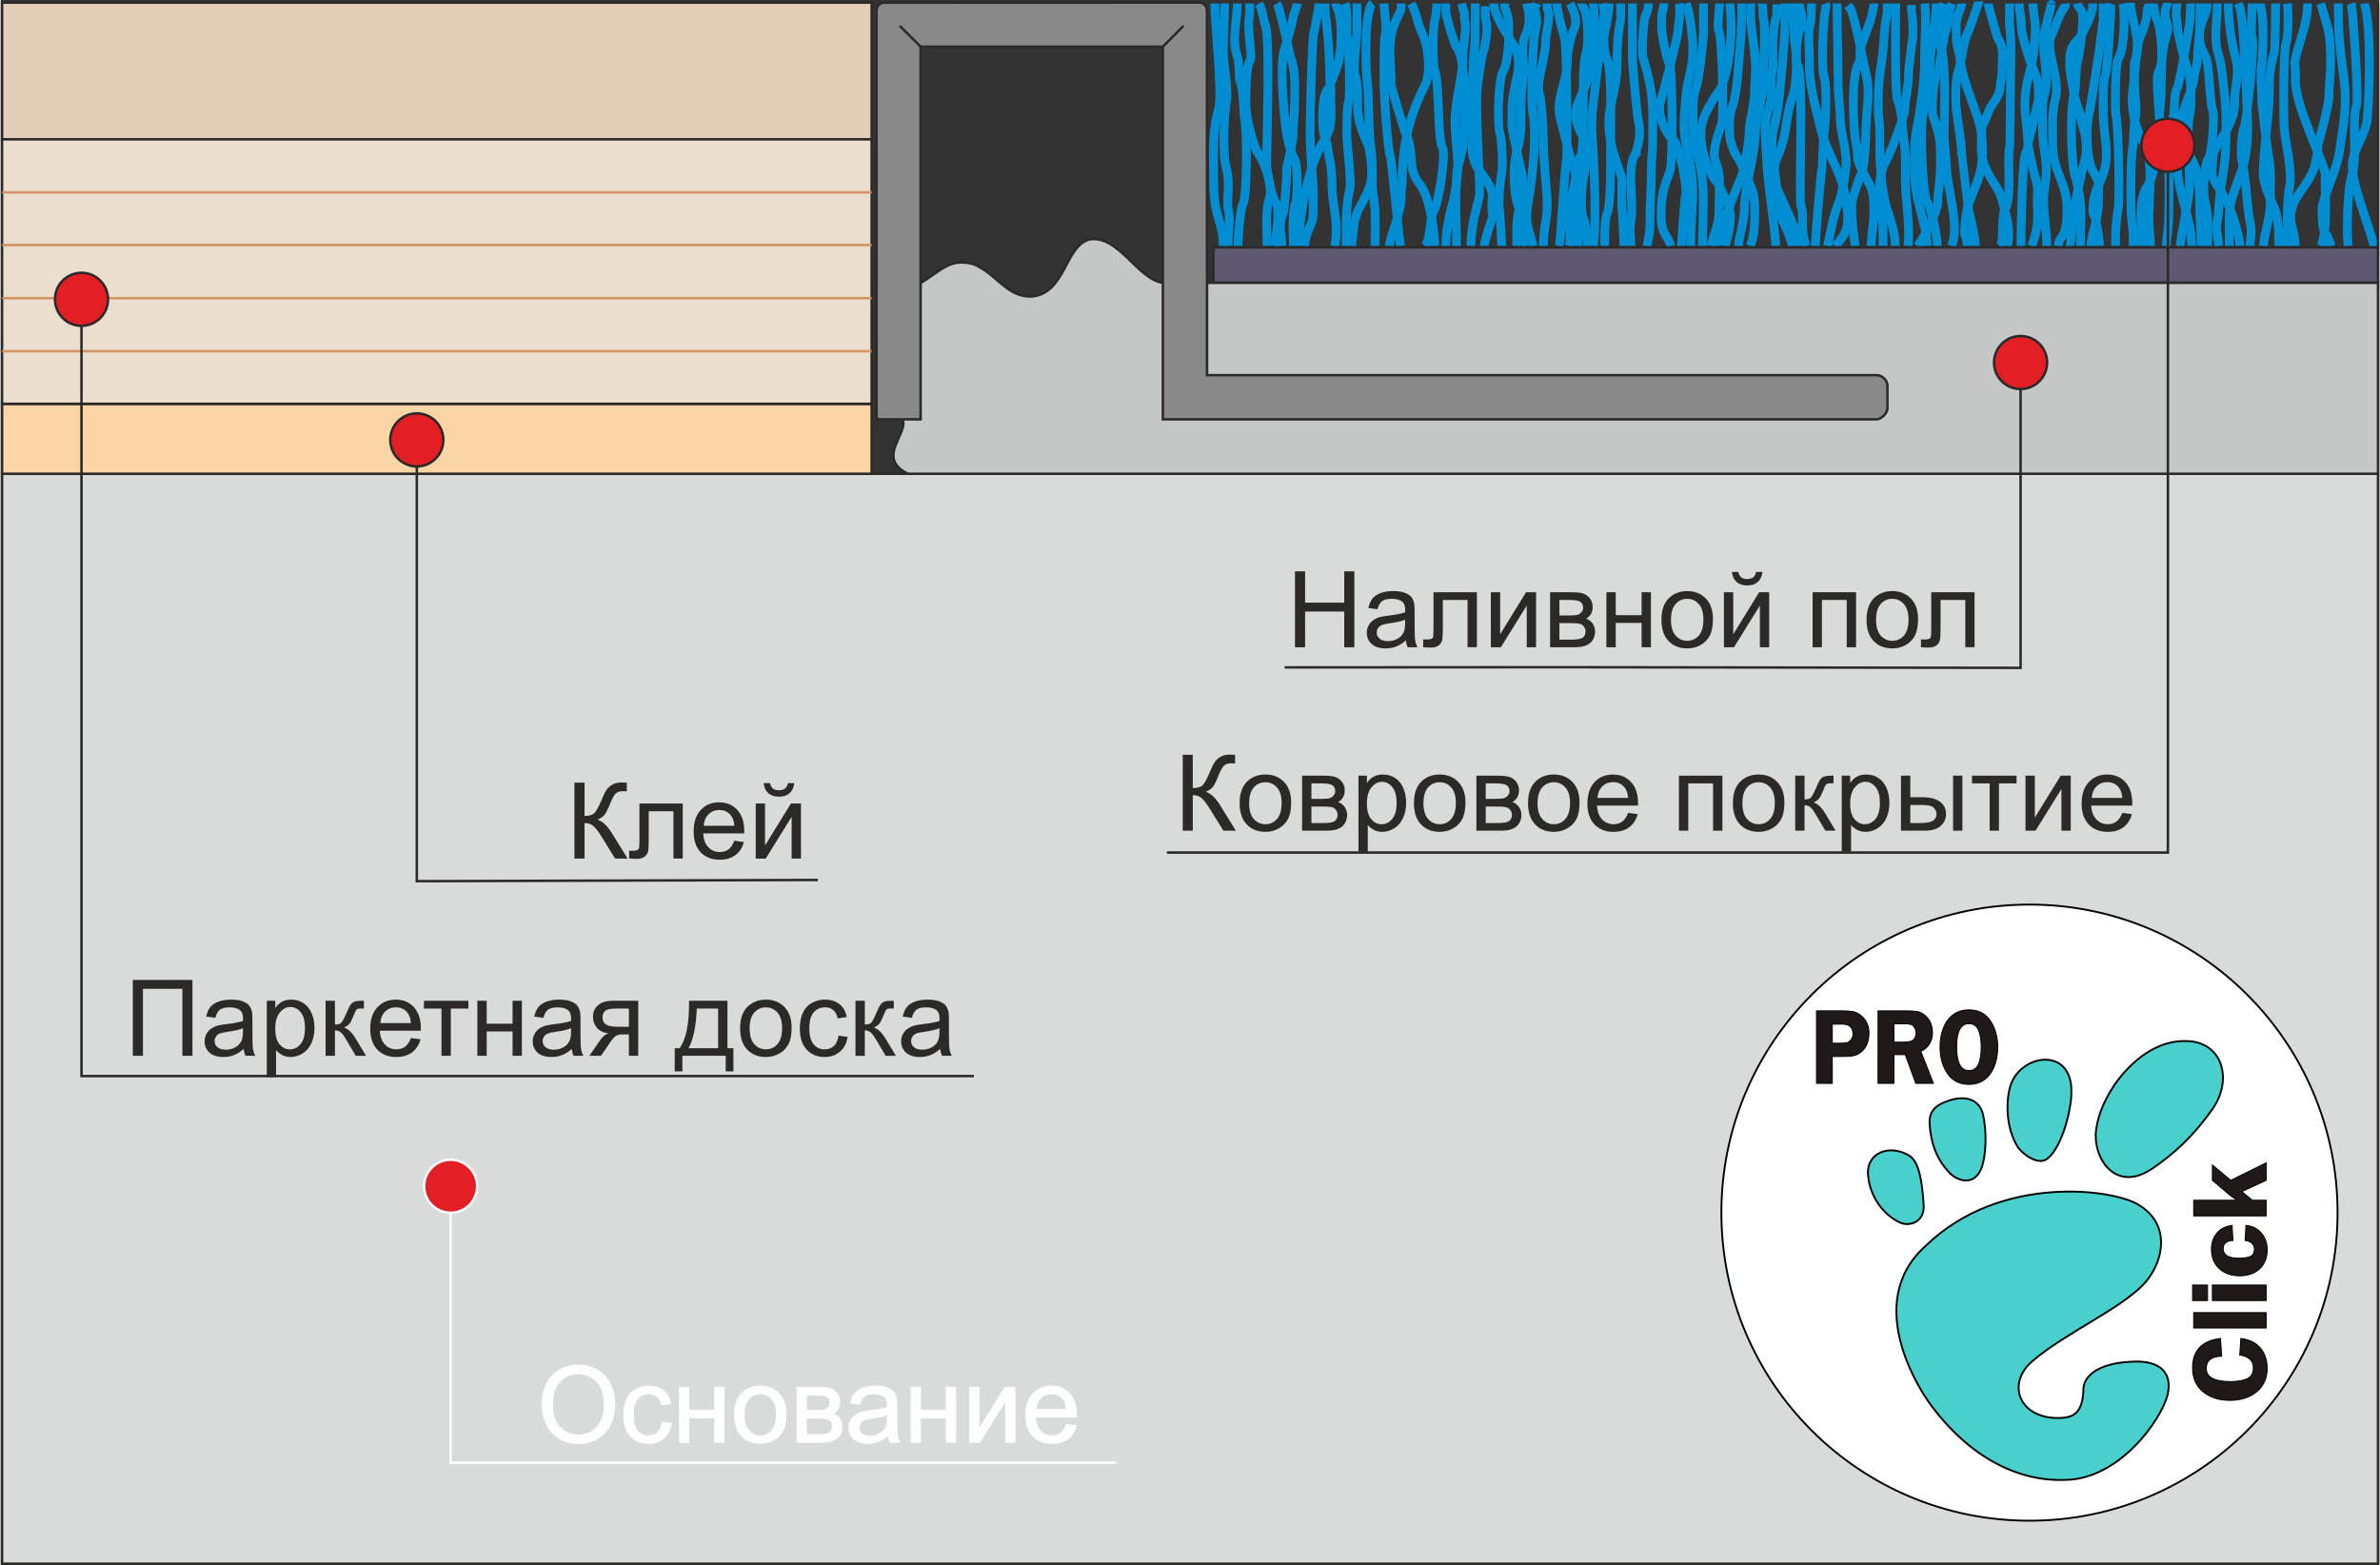 <?xml version="1.0" encoding="UTF-8"?>
<!DOCTYPE svg PUBLIC "-//W3C//DTD SVG 1.1//EN" "http://www.w3.org/Graphics/SVG/1.1/DTD/svg11.dtd">
<!-- Creator: CorelDRAW 2020 (64-Bit) -->
<svg xmlns="http://www.w3.org/2000/svg" xml:space="preserve" width="330px" height="217px" version="1.1" style="shape-rendering:geometricPrecision; text-rendering:geometricPrecision; image-rendering:optimizeQuality; fill-rule:evenodd; clip-rule:evenodd"
viewBox="0 0 372.11 244.85"
 xmlns:xlink="http://www.w3.org/1999/xlink"
 xmlns:xodm="http://www.corel.com/coreldraw/odm/2003">
 <rect x="0" y="0" width="372.11" height="244.85" fill="#333333" stroke="none"/>
 <defs>
  <style type="text/css">
   <![CDATA[
    .str0 {stroke:#008DD2;stroke-width:1.38;stroke-miterlimit:22.926}
    .str2 {stroke:#FEFEFE;stroke-width:0.39;stroke-miterlimit:22.926}
    .str1 {stroke:#2B2A29;stroke-width:0.39;stroke-miterlimit:22.926}
    .str6 {stroke:#D19563;stroke-width:0.39;stroke-miterlimit:22.926}
    .str4 {stroke:black;stroke-width:0.29;stroke-miterlimit:22.926}
    .str3 {stroke:#FEFEFE;stroke-width:0.15;stroke-miterlimit:22.926}
    .str5 {stroke:black;stroke-width:0.15;stroke-miterlimit:22.926}
    .fil0 {fill:none}
    .fil8 {fill:none;fill-rule:nonzero}
    .fil1 {fill:#D9DADA}
    .fil3 {fill:#C5C6C6}
    .fil14 {fill:#898989}
    .fil4 {fill:#FCD5A6}
    .fil5 {fill:#E31E24}
    .fil13 {fill:#ECDECF}
    .fil12 {fill:#E4CDB6}
    .fil2 {fill:#5E5971}
    .fil10 {fill:mediumturquoise}
    .fil9 {fill:white}
    .fil7 {fill:#FEFEFE;fill-rule:nonzero}
    .fil6 {fill:#2B2A29;fill-rule:nonzero}
    .fil11 {fill:#1F1A17;fill-rule:nonzero}
   ]]>
  </style>
 </defs>
 <g id="Слой_x0020_1">
  <path class="fil0 str0" d="M191.26 38.51c0,-4.04 -1.49,-4.22 -1.49,-9.88 0,-4.34 -0.37,-7.65 0.78,-11.67 0.63,-2.19 -0.62,-13.45 -0.62,-16.41"/>
  <path class="fil0 str0" d="M192.01 38.51c-0.06,-1.46 0.46,-4.32 0.02,-5.8 -0.31,-1.07 0.42,-4.02 -0.33,-6.58 -0.57,-1.94 -0.34,-8.32 0.07,-10.42 0.31,-1.63 -0.51,-5.66 -0.51,-7.87 0,-2.16 0.21,-5.38 0.21,-7.29"/>
  <path class="fil0 str0" d="M193.55 38.51c0,-1.1 0.38,-6.06 0.79,-6.62 0.65,-0.88 0.69,-11.96 0.23,-13.56 -0.09,-0.3 -0.16,-5.04 -0.73,-5.52 -0.06,-0.05 -0.09,-3.26 -0.36,-3.94 -0.98,-2.57 -0.02,-5.67 -0.02,-8.32"/>
  <path class="fil0 str0" d="M198.13 38.51c0,-2.38 -0.35,-5.36 0.35,-7.55 0.6,-1.91 -0.77,-5.54 -1.83,-7.09 -0.75,-1.11 -1.85,-5.75 -1.85,-7.27 0,-1.56 -0.07,-6.19 0.7,-7.23 0.35,-0.46 -0.6,-5.3 -0.14,-6.86 0.06,-0.2 0.02,-1.62 0.02,-1.96"/>
  <path class="fil0 str0" d="M199.13 38.51c0.36,-0.56 1.05,-5.9 0.44,-6.65 -0.69,-0.84 -1.52,-4.89 -1.52,-6.21 0,-3.06 0.58,-20.03 -0.22,-21.79 -0.37,-0.81 -0.34,-2.17 -0.98,-3.31"/>
  <path class="fil0 str0" d="M200.42 38.51c0,-1.71 -0.6,-3.3 0.15,-4.98 0.29,-0.66 0.68,-6.15 0.6,-7.32 0,-0.02 1.03,-4.12 1,-4.9 -0.03,-1.01 0.25,-3.69 0.25,-5.24 0,-2.13 0.19,-4.71 -0.48,-6.65 -0.53,-1.54 -1.68,-7.89 -2.3,-8.87"/>
  <path class="fil0 str0" d="M202.26 38.51c-0.1,-1.42 -0.22,-5.56 0.31,-6.75 0.32,-0.73 0.39,-5.87 -0.11,-6.77 -1.23,-2.21 -1.51,-5.29 -1.71,-7.8 -0.18,-2.23 -0.44,-6.2 -0.15,-8.37 0.17,-1.34 1.33,-4.28 1.57,-6.03 0.11,-0.73 0.62,-1.72 0.67,-2.24"/>
  <path class="fil0 str0" d="M204 38.51c0.23,-2.98 1.34,-2.92 1.34,-5.46 0,-2.18 0.07,-3.81 -0.18,-5.96 -0.13,-1.11 -0.32,-5.14 -0.32,-6.37 0,-1.65 0.29,-14.78 0.6,-15.69 0.19,-0.54 0.79,-4.13 0.81,-4.48"/>
  <path class="fil0 str0" d="M203.09 38.51c0,-4.75 1.41,-12.61 3.98,-16.58 1.63,-2.53 0.86,-4.95 1.02,-7.9 0,-0.02 -0.17,-1.41 -0.17,-1.86 0,-2.36 -0.14,-4.61 -0.34,-6.95 -0.13,-1.48 -0.41,-3.11 -0.41,-4.67"/>
  <path class="fil0 str0" d="M208.75 38.51c0.39,-3.29 0.07,-4.33 -0.34,-7.42 -0.26,-2.05 0.01,-3.87 -0.5,-6.07 -0.35,-1.53 -0.16,-2.09 -0.88,-3.96 -0.32,-0.83 -0.48,-6.64 0.76,-7.23 0.08,-0.41 1.16,-2.72 1.49,-4.12 0.47,-2.02 0.73,-6.62 -0.22,-8.52 -0.1,-0.2 -0.15,-0.41 -0.14,-0.64"/>
  <path class="fil0 str0" d="M210.51 38.51c0,-3.06 -0.14,-6.1 0.56,-8.98 0.28,-1.18 -0.48,-6.83 -0.48,-8.54 0,-1.6 -0.04,-3.85 0.31,-5.34 0.25,-1.04 0.03,-9.08 -0.29,-9.86 -0.15,-0.38 0.2,-3.83 -0.27,-5.24"/>
  <path class="fil0 str0" d="M211.34 38.51c0.02,-0.34 0.41,-3.83 0.46,-3.92 0.28,-0.64 0.18,-1.08 0.91,-2.36 1.57,-2.78 2.06,-4.08 1.62,-7.38 -0.33,-2.53 -0.34,-1.75 -1.19,-3.99 -1.67,-4.44 -0.23,-5.58 -1.28,-9.19 -0.33,-1.14 0.31,-5.41 0.31,-7.3 0,-1.27 0,-2.54 0,-3.82"/>
  <path class="fil0 str0" d="M215.01 38.51c0,-3.13 0.18,-5.49 -0.35,-8.46 -0.18,-0.97 0.05,-4.41 -0.25,-6.38 -0.54,-3.7 -0.23,-7.59 -0.67,-11.33 -0.2,-1.76 -0.46,-10.76 0.9,-11.79"/>
  <path class="fil0 str0" d="M219.01 38.51c-0.33,-1.27 -1.4,-13.85 -1.63,-14.16 -0.38,-0.5 -0.96,-9.49 -0.96,-10.75 0,-1.94 -0.12,-6.94 0.23,-8.53 0.2,-0.9 -0.23,-3.26 -0.23,-4.52"/>
  <path class="fil0 str0" d="M217.26 38.51c0.15,-2 1.99,-5.28 1.83,-8.2 0,-0.02 0.17,-1.5 0.17,-1.93 0,-5.68 1.08,-10.09 3.57,-15.09 1,-1.99 0.48,-6.25 -0.51,-8.23 -0.77,-1.55 -0.73,-2.88 -1.65,-4.51"/>
  <path class="fil0 str0" d="M224.34 38.51c0,-2.33 -0.84,-7.9 -2.35,-9.72 -2.08,-2.49 -0.67,-4.9 -2.25,-8.05 -0.18,-0.34 -2.23,-7.3 -2.23,-7.44 0,-4.97 -0.92,-7.17 1.45,-11.5 0.16,-0.29 0.13,-1 0.13,-1.25"/>
  <path class="fil0 str0" d="M222.84 38.51c0.9,-1.11 0.62,-4.26 1.46,-5.71 0.64,-1.12 1.85,-8.66 1.25,-9.7 -0.77,-1.34 -0.49,-10.4 -1.17,-11.95 -0.42,-0.99 -0.4,-7.18 0.08,-8.43 0.06,-0.16 0.21,-1.9 0.21,-2.17"/>
  <path class="fil0 str0" d="M226.09 38.51c0,-4.7 1.74,-7.6 1.67,-10.9 -0.04,-1.52 1.15,-3.86 1,-5.55 0,-0.02 0.16,-1.93 0.16,-2.34 0,-3 0.4,-10.27 -1.22,-12.44 -0.31,-0.41 -1.61,-4.78 -1.61,-5.37 0,-0.45 0,-0.9 0,-1.36"/>
  <path class="fil0 str0" d="M227.76 38.51c0,-3.82 -0.37,-8.08 0.18,-11.81 0.15,-1.03 -0.43,-5.66 -0.43,-7.53 0,-3.66 1.41,-7.91 1.25,-10.79 -0.03,-0.47 0.65,-4.27 0.27,-5.2 -0.13,-0.32 0.16,-1.02 -0.33,-1.9 -0.03,-0.05 -0.1,-0.68 -0.11,-0.73"/>
  <path class="fil0 str0" d="M230.01 38.51c0,-2.99 0.66,-5.04 1.33,-7.84 0.2,-0.82 -0.69,-13.6 -0.35,-16.84 0.06,-0.57 0.69,-5.28 0.9,-5.59 0.23,-0.33 0.89,-4.1 0.5,-4.79 -0.16,-0.28 -0.13,-2.01 -0.13,-2.47"/>
  <path class="fil0 str0" d="M232.09 38.51c-0.01,-0.69 1.2,-4.4 1.35,-4.55 -0.63,-3.73 1.13,-3.07 -2.23,-7.46 -1.76,-2.29 -0.61,-5.41 -1.26,-8.27 -0.43,-1.86 0.55,-6.18 0.39,-8.56 0,-0.05 0.34,-3.21 0.34,-3.98 0,-1.63 0,-3.27 0,-4.91l0 -0.23"/>
  <path class="fil0 str0" d="M234.84 38.51c0,-0.22 -0.3,-5.25 -0.31,-5.29 -0.33,-1.15 0.04,-5 0.29,-6.14 0.23,-1.04 0.05,-5.36 -0.29,-6.29 -0.42,-1.14 -0.28,-8.6 0.6,-9.85 0.62,-0.88 0.79,-4.4 0.79,-5.65 0,-2.31 0.07,-1.92 -0.56,-4.08 -0.04,-0.12 -0.1,-0.52 -0.1,-0.66"/>
  <path class="fil0 str0" d="M237.17 38.51c0.07,-2.78 -0.26,-4.28 0.82,-7.08 0.06,-0.16 0.16,-4.1 -0.02,-4.41 -0.05,-0.08 -1.55,-6.72 -1.55,-7.29 0,-4.31 -0.04,-3.67 0.82,-7.89 0.7,-3.46 -0.35,-4.38 -2.09,-7.28 -0.66,-1.1 -1.56,-2.93 -1.56,-4.01"/>
  <path class="fil0 str0" d="M238.76 38.51c-0.89,-1.62 -0.5,-4.62 -1.16,-5.82 -0.84,-1.54 -0.96,-5.28 -0.75,-7.18 0.28,-2.58 0.99,-2.75 0.99,-6.24 0,-2.49 -0.06,-4.63 0.34,-7.06 0.35,-2.09 -0.58,-4.86 0.44,-6.92 0.53,-1.08 0.65,-3.06 0.22,-4.16l-0.08 -0.58"/>
  <path class="fil0 str0" d="M239.76 38.51c-0.83,-3.08 -1.4,-3.67 -0.77,-7.05 0.63,-3.44 1.39,-10.51 0.67,-13.97 -0.31,-1.51 0.01,-9.92 0.27,-11.86 0.25,-1.86 0.64,-1.82 0.1,-4.04 -0.19,-0.78 0.23,-0.78 0.31,-1.03"/>
  <path class="fil0 str0" d="M241.34 38.51c0,-3.08 0.74,-4.38 0.58,-7.29 -0.16,-2.93 -0.58,-6.4 -0.58,-9.11 0,-1.61 -0.25,-6.22 -0.64,-7.57 -0.53,-1.82 1.11,-5.93 0.97,-8.07 -0.04,-0.7 0.84,-3.92 0.39,-4.82 -0.18,-0.36 -0.14,-0.71 -0.14,-1.1"/>
  <path class="fil0 str0" d="M243.8 38.51c0.31,-1 0.8,-11.69 1.19,-13.84 0.12,-0.68 0.02,-17.41 -0.29,-18.52 -0.29,-1 -1.28,-4.79 -1.28,-5.6"/>
  <path class="fil0 str0" d="M246.68 38.51c0.21,-1.78 -0.14,-3.67 -0.44,-5.33 -0.38,-2.21 0.68,-4.71 -0.13,-6.81 -0.7,-1.82 -1.43,-5.39 -2.04,-7.49 -1.05,-3.58 1.2,-6.16 1.02,-9.79 -0.03,-0.7 0.61,-3.79 1.04,-4.55 0.66,-1.14 -0.06,-2.97 -0.62,-3.99"/>
  <path class="fil0 str0" d="M245.34 38.51c0.52,-1.35 -0.33,-4.15 0.26,-6.56 0.12,-0.5 0.16,-1.42 0.44,-2.39 0.25,-0.87 0.65,-4.45 1.01,-4.92 1.1,-1.47 -0.01,-13.75 1,-16.45 0.36,-0.96 0.33,-5.69 -0.32,-6.77 -0.14,-0.24 -0.4,-0.64 -0.39,-0.87"/>
  <path class="fil0 str0" d="M248.18 38.51c0,-0.97 -0.12,-3.37 -0.54,-4.24 -0.62,-1.24 -0.27,-5.49 0.05,-6.89 0.36,-1.58 0.6,-4.77 -0.24,-6.18 -2.65,-4.44 0.43,-5.71 1.05,-9.94 0.19,-1.26 1.7,-6.9 0.83,-7.74 0.04,-0.27 -0.15,-2.34 -0.15,-2.97"/>
  <path class="fil0 str0" d="M249.18 38.51c0.45,-3.92 0.15,-12.52 -0.18,-16.7 -0.22,-2.82 0.06,-5.16 0.42,-7.84 0.18,-1.38 1.24,-11.19 1.4,-11.56 0.13,-0.29 -0.16,-1.63 -0.19,-1.86"/>
  <path class="fil0 str0" d="M250.93 38.51c0,-1.2 -0.02,-4.21 0.4,-5.17 0.62,-1.44 0.52,-8.27 0.52,-10.22 0,-2.39 0.25,-11.96 -0.48,-13.58 -0.7,-1.58 -0.71,-4.21 -0.13,-5.75 0.03,-0.06 0.42,-2.99 0.44,-3.24"/>
  <path class="fil0 str0" d="M253.93 38.51c0,-2.79 -0.33,-5.16 -0.33,-8.1 0,-3.65 0.29,-1.54 -0.79,-4.97 -0.58,-1.85 -0.71,-1.92 -1.04,-3.93 -0.78,-4.77 1.08,-6.54 1.08,-11.35 0,-1.67 0.14,-5.45 0.56,-6.93 0.06,-0.2 0.02,-2.35 0.02,-2.68"/>
  <path class="fil0 str0" d="M255.02 38.51c0,-2.46 -0.3,-1.97 0.09,-4.59 0.33,-2.3 -0.79,-8.45 0.75,-9.95 -0.12,-0.5 1.01,-2.19 0.31,-5.24 -0.2,-0.85 -0.9,-8.69 -0.9,-9.77 0,-2.8 0,-5.6 0,-8.41"/>
  <path class="fil0 str0" d="M257.6 38.51c0.17,-1.66 0.42,-1.56 0.42,-3.82 0,-3.03 0.25,-6.42 0.25,-9.36 0,-0.35 0.16,-1.72 0.16,-2.55 0,-6.07 0.33,-7.6 -1.43,-13.52 -0.35,-1.17 -0.04,-4.68 0.11,-5.94 0.12,-1.09 0.66,-1.41 0.66,-2.77"/>
  <path class="fil0 str0" d="M261.27 38.51c-0.57,-2.01 -1.5,-1.68 -1.5,-4.91 0,-2.82 0.33,-4.16 1.37,-6.79 0.52,-1.33 0.41,-16.54 -0.08,-16.87 -0.37,-0.25 -1.21,-4.54 -1.21,-5.55 0,-1.95 -0.13,-1.7 0.35,-3.53 0,0 -0.01,-0.31 -0.01,-0.34"/>
  <path class="fil0 str0" d="M262.94 38.51c-0.01,-0.29 0.52,-7.57 0.64,-7.88 0.39,-1.02 -0.98,-8.26 -2.1,-9 -1.12,-0.74 -2.31,-3.94 -1.86,-5.49 0.42,-1.42 2.87,-10.78 2.82,-11.49 -0.05,-0.63 0.45,-2.37 0.12,-4.1"/>
  <path class="fil0 str0" d="M264.39 38.51c0,-6.7 1.06,-8.66 -0.65,-15.52 -0.66,-2.65 -0.32,-5.23 -0.1,-7.92 0.25,-3.12 1.09,-3.81 1.09,-7.66 0,-1.16 -0.5,-5.9 -1.02,-6.68l-0.07 -0.18"/>
  <path class="fil0 str0" d="M266.23 38.51c0,-4.64 0.73,-11.06 -1.14,-15.1 -0.38,-0.81 -0.55,-8.25 0.03,-9.33 0.49,-0.91 1.27,-7.66 1.27,-9.14 0,-1.46 0,-2.92 0,-4.39"/>
  <path class="fil0 str0" d="M267.54 38.51c0.5,-1.89 1.39,-3.79 1.27,-5.78 0,-0.04 0.09,-3.14 0.09,-3.69 0,-1.63 -0.1,-2.42 -0.65,-3.87 -0.58,-1.54 0.48,-4.31 0.95,-5.67 0.46,-1.35 0.11,-14.1 -0.43,-14.73 -0.27,-0.32 0.13,-3.62 0.13,-4.22"/>
  <path class="fil0 str0" d="M269.71 38.51c0.61,-1.6 1.35,-4.76 0.53,-6.38 -0.53,-1.04 -1.19,-3.13 -2,-3.96 -0.75,-0.75 -1.82,-3.66 -2.02,-4.86 -0.53,-3.16 -0.2,-4.48 1.4,-7.25 1.28,-2.23 1.6,-1.78 2.25,-4.56 0.51,-2.17 0.56,-2.89 0.75,-5.08 0.18,-2.13 0.1,-3.48 -0.08,-5.53l0 -0.34"/>
  <path class="fil0 str0" d="M273.62 38.54c0.95,-1.37 0.91,-6.44 0.6,-8.17 -0.09,-0.54 -1.96,-5.01 -2.37,-5.55 -0.79,-1.03 -1.39,-2.85 -1.39,-4.17 0,-1.42 -0.06,-2.81 0.48,-4.09 0.32,-0.76 0.68,-3.2 0.76,-4.19 0.32,-4.02 0.68,-6.95 0.68,-11.12 0,-0.23 0,-0.47 0,-0.7"/>
  <path class="fil0 str0" d="M268.54 38.51c0,-1.49 2.44,-7.57 3.09,-9.21 0.57,-1.45 1.29,-2.81 1.41,-4.34 0.1,-1.4 0.58,-3.23 0.5,-4.94 -0.01,-0.26 0.87,-4.22 0.84,-5.61 -0.02,-0.67 0.16,-2.62 0.16,-3.7 0,-3.19 -1.04,-7.06 -0.74,-9.98l-0.01 -0.18"/>
  <path class="fil0 str0" d="M271.88 38.51c0,-1.45 0.91,-3.53 0.91,-6.08 0,-2.64 1.55,-7.85 1.68,-11.14 0.12,-3.2 1.41,-6.1 1.32,-9.55 -0.03,-1.38 0.38,-8.13 -0.04,-8.86 0,-0.01 -0.09,-1.78 -0.13,-2.07l0.01 -0.26"/>
  <path class="fil0 str0" d="M277.71 38.51c-0.33,-4.7 -1.29,-9.58 -1.49,-14.38 -0.15,-3.39 -0.55,-4.46 0.61,-7.95 0.37,-1.13 -0.13,-3.62 0.39,-5.21 0.18,-0.52 -0.32,-6.04 0.64,-8.53 0.05,-0.14 0.02,-1.51 0.02,-1.77"/>
  <path class="fil0 str0" d="M281.23 38.51c0,-2.9 -3.38,-8.24 -3.6,-10.12 -0.43,-3.8 0.31,-2.85 1.23,-6.39 0.57,-2.19 0.54,-4.26 1.47,-6.95 0.7,-1.99 0.71,-6.11 0.37,-8.21 -0.28,-1.7 -0.03,-4.27 -0.57,-5.75 -0.02,-0.06 0,-0.48 0,-0.54"/>
  <path class="fil0 str0" d="M280.28 38.51c-0.44,-2.34 -1.82,-4.01 -2.1,-6.07 -0.18,-1.37 -0.51,-2.39 -0.43,-4.09 0.01,-0.21 -0.66,-3.86 -0.66,-5.31 0,-2.61 0.32,-2.67 0.75,-4.99 0.51,-2.75 0.83,-7.35 1.07,-10.3 0.23,-2.81 0.26,-4.39 0.26,-7.2"/>
  <path class="fil0 str0" d="M282.46 38.51c-0.99,-2.45 -0.25,-4.74 -0.81,-6.28 -0.41,-1.15 0.49,-20.73 -0.56,-22.18 -0.35,-0.49 -0.14,-4.47 0.41,-5.42 0.8,-1.35 -0.12,-3.5 -0.12,-4.08"/>
  <path class="fil0 str0" d="M283.88 38.51c0,-0.86 0.87,-11.71 1.06,-12.16 0.02,-0.04 0.18,-4.46 0.28,-5.16 0.27,-1.78 0.56,-7.53 0.01,-9.27 -0.43,-1.4 -0.13,-8.84 0.24,-10.46 0.09,-0.38 0.17,-0.39 -0.01,-0.91"/>
  <path class="fil0 str0" d="M286.96 38.51c2.61,-2.6 2.12,-4.44 1.58,-7.95 -0.54,-3.56 -2.95,-6.7 -3.91,-10.8 -0.76,-3.28 -1.76,-6.63 -1.67,-10.15 0.05,-1.54 -0.36,-4.78 0.23,-6.18 0.03,-0.06 0.11,-2.62 0.11,-2.88"/>
  <path class="fil0 str0" d="M285.8 38.51c0.61,-2.65 0.76,-4.39 1.79,-6.91 0.4,-0.98 1.12,-4.62 1.12,-5.86 0,-3.07 -1.03,-5.39 -0.91,-7.65 0.01,-0.17 -0.34,-3.55 -0.34,-4.64 0,-4.2 -0.16,-8.59 -0.16,-12.9"/>
  <path class="fil0 str0" d="M290.13 38.51c-0.21,-1.83 -0.86,-5.83 -0.38,-7.45 0.6,-1.99 0.65,-2.23 1.44,-4.17 0.54,-1.33 0.59,-6.55 0.68,-8.19 0.18,-2.89 0.6,-4.69 -0.13,-7.49 -0.28,-1.05 -1.89,-9.79 -2.47,-9.98 -0.11,-0.35 -0.17,-0.17 -0.31,-0.37"/>
  <path class="fil0 str0" d="M292.63 38.51c0,-1.62 0.42,-3.45 0.42,-5.52 0,-3.14 -0.24,-3.36 -1.7,-6.06 -1.34,-2.46 -0.61,-2.37 -1.04,-4.16 -0.52,-2.14 -0.83,-10.81 0.27,-12.7 0.18,-0.31 0.55,-1.44 0.27,-1.5 -0.31,-0.91 1.84,-5 2.02,-6.93 0.04,-0.35 0.19,-0.58 0.18,-1.09"/>
  <path class="fil0 str0" d="M294.47 38.51c0,-1.74 0.14,-3.4 -0.32,-4.99 -0.59,-2.06 -0.37,-6.47 0.76,-8.26 0.56,-0.87 3,-7.16 2.97,-8.1 -0.03,-1.26 0.68,-3.92 0.59,-5.77 -0.02,-0.41 0.58,-4.93 0.58,-4.96 0.22,-0.6 0.11,-3.91 -0.12,-4.49 -0.03,-0.08 -0.01,-1.02 -0.01,-1.18"/>
  <path class="fil0 str0" d="M298.38 38.51c0.41,-3.08 -0.41,-7.05 -0.41,-10.58 0,-1.93 0.1,-3.66 -0.18,-5.54 -0.23,-1.48 -0.35,-5.39 -1.03,-6.67 -0.46,-0.86 -0.29,-13.08 -0.29,-15.17"/>
  <path class="fil0 str0" d="M296.38 38.51c0,-3.15 -1.32,-5.12 -1.8,-7.98 -0.64,-3.78 -0.61,-6.31 -0.61,-10.19 0,-0.71 -0.25,-2.37 -0.25,-3.67 0,-3.04 0.15,-4.46 0.59,-7.35 0.34,-2.23 0.29,-5.04 0.83,-7.26 0,-0.01 -0.01,-1.4 -0.01,-1.51"/>
  <path class="fil0 str0" d="M301.38 38.51c0,-3.54 -2,-7.03 -2,-11.81 0,-2 -0.03,-4.8 0.4,-6.73 0.43,-1.97 1.24,-7.77 1.19,-9.79 -0.08,-3.09 0.34,-6.42 0.07,-9.38l-0.02 -0.25"/>
  <path class="fil0 str0" d="M299.88 38.51c1,-1.32 3.2,-5.39 3.17,-6.97 -0.02,-1.3 0.42,-3.46 0.42,-5.45 0,-3.43 0.09,-4.49 -1.15,-7.86 -0.34,-0.95 0.04,-6.21 0.69,-6.91 0.03,-0.04 0.99,-5.65 1.27,-6.49 0.38,-1.13 0.44,-2.84 0.94,-4.28"/>
  <path class="fil0 str0" d="M302.97 38.51c0.06,-1.32 -0.88,-5.82 -1.65,-7.05 -0.69,-1.12 -1.28,-13.87 -0.26,-14.74 0,-0.03 0.77,-4.69 0.74,-5.58 -0.1,-3.02 1,-7.15 1,-10.59"/>
  <path class="fil0 str0" d="M305.18 38.51c1.4,-3.17 -0.75,-9.4 -0.8,-12.62 -0.02,-1.34 -0.33,-3.1 -0.33,-4.93 0,-2.9 0.37,-11.6 -0.62,-13.77 -0.54,-1.17 0.11,-5.4 0.56,-6.64"/>
  <path class="fil0 str0" d="M308.94 38.51c-0.1,-1.73 -0.77,-4.35 -1.18,-6.11 -0.02,-0.08 -0.99,-8.19 -0.98,-8.22 0.05,-2.09 -0.92,-6.15 -0.92,-8.84 0,-1.18 0,-3.17 0.39,-4.19 0.46,-1.19 0.81,-4.87 1.57,-6.22 0.15,-0.28 1.64,-4.46 1.62,-4.7l0 0.32"/>
  <path class="fil0 str0" d="M307.69 38.51c-0.29,-2.62 -0.61,-0.6 -0.32,-4.05 0.39,-4.65 3.48,-6.22 2.5,-13.59 -0.44,-3.25 -2.94,-7.63 -3.34,-11.81 -0.06,-0.71 -0.59,-1.92 -0.59,-3.22 0,-2.2 -0.18,-2.47 0.61,-4.36 0.08,-0.18 0.24,-0.75 0.23,-0.93"/>
  <path class="fil0 str0" d="M313.94 38.51c0.57,-2.78 -0.21,-4.87 -0.91,-7.44 -0.62,-2.3 -3.27,-4.36 -3.17,-8.1 0.11,-4.25 -0.16,-2.12 1.31,-5.93 0.25,-0.64 1.74,-2.19 1.61,-3.52 0,-0.01 0.37,-1.78 0.33,-2.54 -0.08,-1.75 0.46,-3.27 -0.62,-4.89 -0.17,-0.24 -1.55,-5.18 -1.55,-5.54"/>
  <path class="fil0 str0" d="M312.69 38.51c0.9,-0.77 0.07,-4.15 0.98,-5.97 0.99,-1.96 0.16,-7.98 0.65,-9.63 0.02,-0.08 0.12,-10.16 0.12,-11.22 0,-2.53 0.2,-5.17 -0.17,-7.71 -0.05,-0.33 0.01,-2.95 0.01,-3.43"/>
  <path class="fil0 str0" d="M316.05 38.51c0,-1.69 0.21,-13.88 0.77,-14.64 0.02,-0.02 1.96,-8.04 1.96,-8.25 0,-3.08 0.12,-2.65 -1.06,-5.45 -0.48,-1.12 -1.61,-4.82 -1.61,-6.1 0,-1.41 -0.33,-2.42 -0.33,-3.52"/>
  <path class="fil0 str0" d="M317.75 38.51c1.48,-4.2 0.65,-4.84 0.92,-8.9 0.05,-0.76 -1.72,-6.21 -1.58,-8.61 0,-0.02 -0.42,-3.37 -0.42,-4.28 0,-4.62 1.15,-5.44 1.42,-9.06 0.25,-3.26 0.37,-2.81 -0.09,-6.24 -0.04,-0.29 -0.06,-0.55 -0.06,-0.87"/>
  <path class="fil0 str0" d="M320.1 38.51c0,-2.53 -0.5,-4.64 -0.5,-7.46 0,-0.94 0.42,-2.79 0.42,-4.4 0,-2.46 -0.58,-3.54 -0.58,-6.57 0,-2.28 -0.2,-3.61 0.39,-5.7 0.72,-2.52 -0.88,-7.44 0.05,-9.97 0.09,-0.25 0.98,-3.92 0.98,-3.86"/>
  <path class="fil0 str0" d="M321.86 38.51c0.34,-2.23 1.41,-0.7 1.41,-5.87 0,-4.18 -2.25,-5.71 -2.25,-10.1 0,-2.18 -0.17,-4.97 0.4,-6.94 0.91,-3.17 -1.66,-8.06 -0.63,-9.92 0.35,-0.62 1.38,-3.9 2.09,-4.54 0.15,-0.12 0.15,-0.42 0.14,-0.59"/>
  <path class="fil0 str0" d="M325.36 38.51c0,-4.74 0.5,-6.42 -0.9,-11.19 -0.56,-1.9 -0.79,-11.19 0.04,-13.05 0.15,-0.33 0.09,-3.56 0.42,-4.7 0.26,-0.91 1.28,-7.39 0.52,-8.02 -0.07,-0.06 -0.54,-0.78 -0.58,-1"/>
  <path class="fil0 str0" d="M323.77 38.51c-0.01,-0.06 0.25,-2.53 0.25,-2.99 0,-2.46 1.57,-8.44 2.18,-11.12 0.2,-0.91 0,-3.34 -0.32,-4.1 -0.17,-0.4 -0.59,-2.73 -1,-3.74 -0.4,-0.97 -1.19,-5.19 -1.19,-6.44 0,-1.5 0.01,-2.74 1.15,-3.79 0.76,-0.7 2.43,-4.07 2.43,-5.35l0 -0.43"/>
  <path class="fil0 str0" d="M327.02 38.51c-0.04,-1.72 1.17,-4.02 1.17,-7.17 0,-3.36 0.34,-2.17 -0.95,-4.75 -0.94,-1.89 -1.05,-6.52 -0.54,-8.69 0.19,-0.83 1.61,-9.63 1.73,-10.95 0.05,-0.48 0.52,-3.88 0.51,-3.99 -0.04,-0.68 0,-1.7 0,-2.41"/>
  <path class="fil0 str0" d="M328.36 38.51c0,-0.8 -0.53,-4.38 -0.9,-4.94 -0.47,-0.71 0.23,-3.66 0.57,-4.29 2.45,-4.5 0.91,-7.01 0.91,-11.79 0,-1.36 -0.11,-4.72 0.31,-5.71 0.37,-0.86 0.9,-9.5 0.86,-10.91l0.08 -0.26"/>
  <path class="fil0 str0" d="M330.86 38.51c0,-2.92 0.01,-3.24 0.42,-6.01 0.26,-1.75 0.02,-12.92 -0.35,-14.51 -0.18,-0.81 -0.13,-8.2 0.36,-8.84 0.95,-1.22 1.08,-6.97 0.73,-8.6"/>
  <path class="fil0 str0" d="M333.61 38.51c0,-1.71 0.05,-2.04 -0.18,-3.61 -0.27,-1.79 -0.25,-10.3 0.16,-12.07 0.15,-0.67 0.07,-3.8 0.41,-4.59 0.28,-0.65 -0.58,-7.47 -0.08,-8.77 1.14,-2.98 -0.73,-6.7 -0.73,-9.03"/>
  <path class="fil0 str0" d="M336.32 38.51c0,-1.24 -0.25,-2.6 -0.25,-4.26 0,-3.17 0.75,-9.02 -0.65,-11.55 -1.6,-2.87 -2.32,-5.96 -1.77,-9.34 0.32,-1.94 0.39,-6.46 1.22,-8.01 0.45,-0.85 0.97,-2.78 0.95,-3.84 -0.02,-0.53 0.28,-0.05 0.25,-0.96"/>
  <path class="fil0 str0" d="M334.98 38.51c0,-2.54 -0.64,-7.42 0.84,-9.38 1.48,-1.98 2.03,-8.81 1.91,-11.41 0,-0.02 0.25,-2.36 0.25,-3.1 0,-3.56 0.56,-8.89 -0.81,-11.98 -0.07,-0.15 -0.44,-2 -0.44,-2.09"/>
  <path class="fil0 str0" d="M338.78 38.51c0.13,-1.95 0.41,-2.83 0.41,-5.08 0,-2.12 0.19,-6.43 -0.26,-8.18 -0.26,-0.99 0,-2.73 -0.77,-4.44 -0.36,-0.79 -1.09,-8.92 -0.61,-9.54 0.61,-0.8 0.58,-3.4 1,-4.73 1.03,-3.3 0.06,-2.17 0.06,-4.78 0,-0.43 0.33,-0.85 0.33,-1.31"/>
  <path class="fil0 str0" d="M341.02 38.51c-0.07,-1.38 1.42,-7.27 1.42,-9.76 0,-2.34 -0.53,-9.05 0.02,-10.79 0.32,-1.03 0.25,-5.83 -0.19,-6.75 -0.42,-0.86 -1.75,-6.06 -1.75,-7.07 0,-1.12 -0.34,-1.6 -0.07,-3.23l-0.01 -0.36"/>
  <path class="fil0 str0" d="M342.77 38.51c0,-4.37 -2.25,-8.46 -2.25,-12.62 0,-1.85 -1.11,-5.65 -0.6,-7.81 0.21,-0.9 0.07,-3.57 0.56,-4.25 0.35,-0.48 2.04,-9.97 2.04,-10.97 0,-0.6 0.1,-1.88 0.09,-2.31"/>
  <path class="fil0 str0" d="M344.27 38.51c0,-2.16 -0.25,-4.61 -0.25,-7.06 0,-2 -0.15,-2.49 -0.42,-4.3 -0.43,-2.94 -3.38,-4.33 -2.33,-9.13 0.29,-1.32 1.9,-4.53 1.91,-6.29 0,-0.08 0.62,-1.82 0.51,-3.54 0,-0.05 0.33,-2.73 0.33,-3.47 0,-1.37 0.09,-2.74 0.09,-4.17"/>
  <path class="fil0 str0" d="M345.27 38.51c0,-3.16 0.2,-4.49 -0.5,-7.39 -0.28,-1.12 -0.03,-5.63 0.64,-6.34 0.42,-0.44 1.07,-6.46 0.64,-7.58 -0.52,-1.34 -0.48,-7.25 -1.09,-8.3 -2.35,-4.11 0.23,-5.89 0.23,-8.35"/>
  <path class="fil0 str0" d="M347.03 38.51c-0.68,-4.39 -0.23,-2.4 0,-6.26 0.22,-3.64 1.08,-6.03 1.08,-10.07 0,-3.45 0.14,-4.45 -0.26,-7.91 -0.31,-2.71 -0.29,-3.66 -1.05,-6.33 -0.55,-1.9 -0.02,-5.18 -0.02,-7.39"/>
  <path class="fil0 str0" d="M350.33 38.51c-0.16,-2.19 -1.42,-5.96 -2.53,-7.83 -1.96,-3.3 -2.06,-2.29 -1.65,-6.57 0.12,-1.24 3.45,-4.57 3.34,-8.02 -0.08,-2.62 0.97,-4.31 0.06,-7.42 -0.59,-2.03 -1.06,-5.8 -1.06,-8.12"/>
  <path class="fil0 str0" d="M348.66 38.51c0,-5.85 -0.38,-5.7 1.72,-11.2 1.9,-4.96 0.86,-10.49 0.86,-15.77 0,-0.69 -0.25,-2.39 -0.25,-3.67 0,-0.94 -0.43,-6.74 -0.81,-6.99l-0.1 -0.33"/>
  <path class="fil0 str0" d="M351.91 38.51c-0.05,-1.38 0.4,-1.74 0.02,-3.6 -0.59,-2.94 -0.59,-6.74 -1.33,-9.9 -0.2,-0.81 0.01,-4.39 0.35,-5.06 0.43,-0.85 1.75,-13.01 1.25,-14.13 -0.23,-0.53 0.04,-4.47 0.04,-5.27"/>
  <path class="fil0 str0" d="M354 38.51c0.21,-2.82 1.08,-3.81 1.08,-7.44 0,-1.67 0.12,-4.84 -0.23,-6.27 -0.17,-0.69 -1.1,-8.19 -1.1,-9.04 0,-2.28 -0.33,-3.39 0,-5.93 0.2,-1.45 0.34,-7.34 -0.13,-8.46 -0.09,-0.23 -0.04,-0.62 -0.04,-0.82"/>
  <path class="fil0 str0" d="M356.41 38.51c0,-7.23 -1.2,-5.47 -2.39,-10.59 -0.35,-1.49 0.89,-10.29 0.89,-13.1 0,-2.66 0.04,-4.08 0.77,-6.61 0.14,-0.48 0.23,-6.71 0.23,-7.66"/>
  <path class="fil0 str0" d="M357.75 38.51c0,-2.23 -0.14,-7.09 0.31,-9.14 0.56,-2.58 -0.68,-7.13 -0.83,-9.47 -0.1,-1.64 -0.14,-12.12 0.33,-13.27 0.35,-0.85 0.34,-4.91 0.19,-6.08"/>
  <path class="fil0 str0" d="M359 38.51c-0.03,-0.64 -0.26,-2.2 -0.49,-2.87 -0.77,-2.26 0.33,-4.46 1.51,-5.97 0.17,-0.2 1.72,-2.51 1.89,-3.38 0.18,-0.85 0.65,-2.37 0.59,-3.45 -0.02,-0.32 1.88,-6.24 1.75,-8.39 -0.01,-0.17 0.25,-3.27 0.25,-4.06 0,-5.22 -0.18,-5.18 -1.54,-9.84"/>
  <path class="fil0 str0" d="M363 38.51c1.15,-2.93 0.57,-7.85 0.66,-11.19 0.05,-1.53 -4.85,-10.85 -4.66,-14.96 0.12,-2.65 -0.46,-1.76 0.39,-4.7 0.69,-2.39 1.52,-4.53 1.52,-7.11"/>
  <path class="fil0 str0" d="M364.58 38.51c-0.89,-3.08 -1.42,-1.2 -1.42,-5.91 0,-1.27 2.32,-6.1 2.67,-8.54 0.74,-5.1 1.35,-7.41 0.67,-12.53 -0.58,-4.41 -0.79,-6.39 -0.79,-10.98"/>
  <path class="fil0 str0" d="M367.25 38.51c-0.28,-2.26 -0.1,-9.36 0.62,-11.24 0.82,-2.12 -0.05,-8.8 0.69,-10.77 0.39,-1.03 -0.6,-15.28 -0.84,-15.95"/>
  <path class="fil0 str0" d="M371.33 38.7c-0.73,-3.53 -4.03,-10.74 -3.34,-13.78 0.48,-2.09 2.05,-4.21 2.25,-6.29 0.33,-3.46 0.66,-14.31 -0.39,-17.85l-0.02 -0.23"/>
  <polygon class="fil1 str1" points="371.92,74.13 0.2,74.13 0.2,244.66 371.92,244.66 "/>
  <polygon class="fil2 str1" points="189.72,44.25 189.72,38.7 371.92,38.7 371.92,44.25 "/>
  <path class="fil3 str1" d="M141.89 74.13l230.03 0 0 -29.88 -122.12 0 -67.98 0c-3.95,-0.52 -6.93,-7.52 -11.47,-6.8 -3.88,0.97 -3.77,8.55 -9.11,8.94 -3.81,0.12 -5.35,-3.46 -8.94,-5.02 -3.83,-1.13 -5.17,1.02 -8.36,2.88l-6.92 0 -0.01 19.99c-0.01,2.47 5.05,-0.57 4.07,2.76 -0.69,2.34 -3.25,5.04 0.81,7.13z"/>
  <polygon class="fil4 str1" points="136.25,74.13 122.18,74.13 0.2,74.13 0.2,63.18 136.25,63.18 "/>
  <circle class="fil5 str1" cx="339.05" cy="22.73" r="4.15"/>
  <path class="fil6" d="M184.92 118.09l1.57 0 0 5.21c0.72,0 1.23,-0.14 1.52,-0.42 0.29,-0.28 0.66,-0.95 1.11,-2.01 0.33,-0.78 0.6,-1.33 0.82,-1.65 0.21,-0.33 0.52,-0.6 0.91,-0.82 0.39,-0.22 0.83,-0.33 1.31,-0.33 0.6,0 0.92,0.01 0.95,0.02l0 1.36c-0.05,0 -0.16,0 -0.31,-0.01 -0.18,0 -0.28,-0.01 -0.32,-0.01 -0.5,0 -0.87,0.13 -1.12,0.37 -0.25,0.24 -0.53,0.76 -0.85,1.56 -0.4,1 -0.73,1.64 -1.01,1.9 -0.27,0.26 -0.61,0.47 -0.99,0.63 0.77,0.21 1.53,0.92 2.27,2.12l2.45 3.96 -1.95 0 -2 -3.22c-0.54,-0.89 -1,-1.51 -1.36,-1.84 -0.37,-0.33 -0.84,-0.5 -1.43,-0.5l0 5.56 -1.57 0 0 -11.88z"/>
  <path id="1" class="fil6" d="M193.82 125.66c0,-1.59 0.44,-2.76 1.33,-3.53 0.74,-0.64 1.64,-0.95 2.71,-0.95 1.18,0 2.14,0.38 2.9,1.16 0.75,0.77 1.12,1.84 1.12,3.2 0,1.11 -0.16,1.98 -0.5,2.61 -0.33,0.63 -0.81,1.12 -1.45,1.47 -0.63,0.36 -1.33,0.53 -2.07,0.53 -1.21,0 -2.18,-0.38 -2.93,-1.16 -0.74,-0.77 -1.11,-1.88 -1.11,-3.33zm1.49 0.01c0,1.1 0.24,1.92 0.72,2.46 0.49,0.55 1.09,0.83 1.83,0.83 0.72,0 1.32,-0.28 1.81,-0.83 0.48,-0.55 0.72,-1.39 0.72,-2.51 0,-1.06 -0.25,-1.87 -0.73,-2.41 -0.48,-0.55 -1.09,-0.82 -1.8,-0.82 -0.74,0 -1.34,0.27 -1.83,0.81 -0.48,0.55 -0.72,1.37 -0.72,2.47z"/>
  <path id="2" class="fil6" d="M203.59 121.36l3.36 0c0.83,0 1.44,0.07 1.84,0.21 0.4,0.13 0.75,0.39 1.04,0.75 0.29,0.37 0.43,0.81 0.43,1.33 0,0.41 -0.08,0.77 -0.25,1.07 -0.17,0.31 -0.43,0.57 -0.77,0.77 0.4,0.14 0.74,0.39 1,0.76 0.27,0.37 0.4,0.81 0.4,1.31 -0.05,0.82 -0.34,1.42 -0.87,1.82 -0.53,0.39 -1.3,0.59 -2.3,0.59l-3.88 0 0 -8.61zm1.46 3.63l1.55 0c0.62,0 1.04,-0.03 1.27,-0.1 0.23,-0.06 0.44,-0.19 0.62,-0.39 0.19,-0.2 0.28,-0.44 0.28,-0.71 0,-0.46 -0.16,-0.77 -0.48,-0.95 -0.32,-0.18 -0.87,-0.27 -1.64,-0.27l-1.6 0 0 2.42zm0 3.78l1.92 0c0.82,0 1.39,-0.09 1.7,-0.28 0.3,-0.2 0.46,-0.53 0.48,-1 0,-0.27 -0.09,-0.53 -0.27,-0.77 -0.18,-0.23 -0.41,-0.38 -0.69,-0.44 -0.29,-0.06 -0.75,-0.09 -1.38,-0.09l-1.76 0 0 2.58z"/>
  <path id="3" class="fil6" d="M212.41 133.27l0 -11.91 1.32 0 0 1.13c0.32,-0.44 0.67,-0.77 1.07,-0.99 0.39,-0.21 0.87,-0.32 1.43,-0.32 0.73,0 1.38,0.18 1.94,0.56 0.56,0.38 0.99,0.91 1.27,1.6 0.29,0.69 0.43,1.44 0.43,2.26 0,0.88 -0.16,1.67 -0.47,2.37 -0.32,0.7 -0.78,1.24 -1.38,1.62 -0.6,0.37 -1.23,0.56 -1.89,0.56 -0.49,0 -0.93,-0.1 -1.31,-0.31 -0.39,-0.2 -0.7,-0.46 -0.95,-0.77l0 4.2 -1.46 0zm1.32 -7.55c0,1.1 0.23,1.91 0.67,2.44 0.45,0.53 0.99,0.8 1.63,0.8 0.65,0 1.2,-0.28 1.66,-0.83 0.46,-0.54 0.69,-1.39 0.69,-2.54 0,-1.09 -0.23,-1.91 -0.68,-2.45 -0.45,-0.55 -0.98,-0.82 -1.61,-0.82 -0.62,0 -1.16,0.29 -1.64,0.87 -0.48,0.58 -0.72,1.42 -0.72,2.53z"/>
  <path id="4" class="fil6" d="M221.09 125.66c0,-1.59 0.44,-2.76 1.33,-3.53 0.73,-0.64 1.64,-0.95 2.7,-0.95 1.18,0 2.15,0.38 2.9,1.16 0.75,0.77 1.13,1.84 1.13,3.2 0,1.11 -0.17,1.98 -0.5,2.61 -0.33,0.63 -0.82,1.12 -1.45,1.47 -0.63,0.36 -1.33,0.53 -2.08,0.53 -1.2,0 -2.18,-0.38 -2.92,-1.16 -0.74,-0.77 -1.11,-1.88 -1.11,-3.33zm1.49 0.01c0,1.1 0.24,1.92 0.72,2.46 0.48,0.55 1.09,0.83 1.82,0.83 0.73,0 1.33,-0.28 1.81,-0.83 0.48,-0.55 0.72,-1.39 0.72,-2.51 0,-1.06 -0.24,-1.87 -0.72,-2.41 -0.49,-0.55 -1.09,-0.82 -1.81,-0.82 -0.73,0 -1.34,0.27 -1.82,0.81 -0.48,0.55 -0.72,1.37 -0.72,2.47z"/>
  <path id="5" class="fil6" d="M230.86 121.36l3.36 0c0.82,0 1.44,0.07 1.84,0.21 0.4,0.13 0.75,0.39 1.03,0.75 0.29,0.37 0.44,0.81 0.44,1.33 0,0.41 -0.09,0.77 -0.26,1.07 -0.17,0.31 -0.42,0.57 -0.76,0.77 0.4,0.14 0.73,0.39 1,0.76 0.27,0.37 0.4,0.81 0.4,1.31 -0.05,0.82 -0.35,1.42 -0.87,1.82 -0.53,0.39 -1.3,0.59 -2.31,0.59l-3.87 0 0 -8.61zm1.46 3.63l1.55 0c0.61,0 1.04,-0.03 1.27,-0.1 0.23,-0.06 0.44,-0.19 0.62,-0.39 0.18,-0.2 0.28,-0.44 0.28,-0.71 0,-0.46 -0.17,-0.77 -0.48,-0.95 -0.32,-0.18 -0.87,-0.27 -1.65,-0.27l-1.59 0 0 2.42zm0 3.78l1.92 0c0.82,0 1.39,-0.09 1.69,-0.28 0.31,-0.2 0.47,-0.53 0.49,-1 0,-0.27 -0.09,-0.53 -0.27,-0.77 -0.18,-0.23 -0.41,-0.38 -0.7,-0.44 -0.28,-0.06 -0.74,-0.09 -1.37,-0.09l-1.76 0 0 2.58z"/>
  <path id="6" class="fil6" d="M238.94 125.66c0,-1.59 0.44,-2.76 1.33,-3.53 0.74,-0.64 1.64,-0.95 2.71,-0.95 1.18,0 2.15,0.38 2.9,1.16 0.75,0.77 1.12,1.84 1.12,3.2 0,1.11 -0.16,1.98 -0.49,2.61 -0.34,0.63 -0.82,1.12 -1.46,1.47 -0.63,0.36 -1.32,0.53 -2.07,0.53 -1.21,0 -2.18,-0.38 -2.92,-1.16 -0.75,-0.77 -1.12,-1.88 -1.12,-3.33zm1.49 0.01c0,1.1 0.24,1.92 0.73,2.46 0.48,0.55 1.09,0.83 1.82,0.83 0.72,0 1.32,-0.28 1.81,-0.83 0.48,-0.55 0.72,-1.39 0.72,-2.51 0,-1.06 -0.24,-1.87 -0.73,-2.41 -0.48,-0.55 -1.08,-0.82 -1.8,-0.82 -0.73,0 -1.34,0.27 -1.82,0.81 -0.49,0.55 -0.73,1.37 -0.73,2.47z"/>
  <path id="7" class="fil6" d="M254.59 127.18l1.51 0.2c-0.24,0.88 -0.68,1.56 -1.32,2.04 -0.64,0.49 -1.46,0.73 -2.46,0.73 -1.25,0 -2.25,-0.39 -2.98,-1.16 -0.74,-0.77 -1.11,-1.86 -1.11,-3.26 0,-1.44 0.37,-2.56 1.12,-3.36 0.74,-0.8 1.71,-1.19 2.89,-1.19 1.15,0 2.09,0.39 2.81,1.17 0.73,0.78 1.1,1.88 1.1,3.3 0,0.08 -0.01,0.21 -0.01,0.39l-6.41 0c0.05,0.94 0.32,1.66 0.8,2.16 0.48,0.5 1.08,0.76 1.79,0.76 0.54,0 0.99,-0.15 1.37,-0.43 0.38,-0.28 0.68,-0.73 0.9,-1.35zm-4.78 -2.34l4.79 0c-0.06,-0.72 -0.24,-1.26 -0.55,-1.63 -0.46,-0.56 -1.06,-0.84 -1.8,-0.84 -0.67,0 -1.23,0.22 -1.69,0.67 -0.45,0.45 -0.7,1.05 -0.75,1.8z"/>
  <polygon id="8" class="fil6" points="262.55,121.36 269.35,121.36 269.35,129.97 267.89,129.97 267.89,122.57 264.01,122.57 264.01,129.97 262.55,129.97 "/>
  <path id="9" class="fil6" d="M270.99 125.66c0,-1.59 0.44,-2.76 1.33,-3.53 0.73,-0.64 1.64,-0.95 2.7,-0.95 1.18,0 2.15,0.38 2.9,1.16 0.75,0.77 1.13,1.84 1.13,3.2 0,1.11 -0.17,1.98 -0.5,2.61 -0.33,0.63 -0.82,1.12 -1.45,1.47 -0.63,0.36 -1.33,0.53 -2.08,0.53 -1.2,0 -2.18,-0.38 -2.92,-1.16 -0.74,-0.77 -1.11,-1.88 -1.11,-3.33zm1.49 0.01c0,1.1 0.24,1.92 0.72,2.46 0.48,0.55 1.09,0.83 1.82,0.83 0.73,0 1.33,-0.28 1.81,-0.83 0.48,-0.55 0.72,-1.39 0.72,-2.51 0,-1.06 -0.24,-1.87 -0.72,-2.41 -0.49,-0.55 -1.09,-0.82 -1.81,-0.82 -0.73,0 -1.34,0.27 -1.82,0.81 -0.48,0.55 -0.72,1.37 -0.72,2.47z"/>
  <path id="10" class="fil6" d="M280.74 121.36l1.46 0 0 3.71c0.47,0 0.79,-0.08 0.98,-0.26 0.19,-0.18 0.46,-0.7 0.83,-1.56 0.28,-0.68 0.51,-1.13 0.69,-1.34 0.18,-0.22 0.39,-0.36 0.62,-0.44 0.23,-0.07 0.61,-0.11 1.12,-0.11l0.29 0 0 1.2 -0.41 -0.01c-0.38,0 -0.63,0.06 -0.73,0.17 -0.12,0.12 -0.29,0.48 -0.52,1.07 -0.22,0.56 -0.43,0.95 -0.61,1.16 -0.18,0.22 -0.47,0.42 -0.85,0.6 0.62,0.17 1.24,0.75 1.85,1.75l1.6 2.67 -1.6 0 -1.58 -2.66c-0.32,-0.54 -0.59,-0.9 -0.83,-1.07 -0.24,-0.17 -0.52,-0.25 -0.85,-0.25l0 3.98 -1.46 0 0 -8.61z"/>
  <path id="11" class="fil6" d="M288.02 133.27l0 -11.91 1.32 0 0 1.13c0.32,-0.44 0.67,-0.77 1.07,-0.99 0.39,-0.21 0.87,-0.32 1.43,-0.32 0.73,0 1.38,0.18 1.94,0.56 0.56,0.38 0.99,0.91 1.27,1.6 0.29,0.69 0.43,1.44 0.43,2.26 0,0.88 -0.16,1.67 -0.47,2.37 -0.32,0.7 -0.77,1.24 -1.38,1.62 -0.6,0.37 -1.23,0.56 -1.89,0.56 -0.49,0 -0.93,-0.1 -1.31,-0.31 -0.39,-0.2 -0.7,-0.46 -0.95,-0.77l0 4.2 -1.46 0zm1.32 -7.55c0,1.1 0.23,1.91 0.67,2.44 0.45,0.53 0.99,0.8 1.63,0.8 0.65,0 1.2,-0.28 1.66,-0.83 0.46,-0.54 0.69,-1.39 0.69,-2.54 0,-1.09 -0.22,-1.91 -0.68,-2.45 -0.45,-0.55 -0.98,-0.82 -1.61,-0.82 -0.62,0 -1.16,0.29 -1.64,0.87 -0.48,0.58 -0.72,1.42 -0.72,2.53z"/>
  <path id="12" class="fil6" d="M305.44 121.36l1.46 0 0 8.61 -1.46 0 0 -8.61zm-8.15 0l1.46 0 0 3.37 1.84 0c1.21,0 2.13,0.23 2.78,0.69 0.65,0.47 0.97,1.12 0.97,1.94 0,0.72 -0.27,1.33 -0.81,1.84 -0.54,0.51 -1.41,0.77 -2.6,0.77l-3.64 0 0 -8.61zm1.46 7.41l1.53 0c0.93,0 1.59,-0.11 1.98,-0.34 0.39,-0.22 0.59,-0.58 0.59,-1.06 0,-0.37 -0.15,-0.7 -0.44,-1 -0.29,-0.29 -0.93,-0.43 -1.93,-0.43l-1.73 0 0 2.83z"/>
  <polygon id="13" class="fil6" points="308.4,121.36 315.37,121.36 315.37,122.57 312.62,122.57 312.62,129.97 311.16,129.97 311.16,122.57 308.4,122.57 "/>
  <polygon id="14" class="fil6" points="316.77,121.36 318.23,121.36 318.23,127.92 322.28,121.36 323.85,121.36 323.85,129.97 322.39,129.97 322.39,123.44 318.34,129.97 316.77,129.97 "/>
  <path id="15" class="fil6" d="M331.91 127.18l1.51 0.2c-0.24,0.88 -0.68,1.56 -1.32,2.04 -0.64,0.49 -1.46,0.73 -2.46,0.73 -1.25,0 -2.25,-0.39 -2.98,-1.16 -0.74,-0.77 -1.11,-1.86 -1.11,-3.26 0,-1.44 0.37,-2.56 1.12,-3.36 0.74,-0.8 1.71,-1.19 2.89,-1.19 1.15,0 2.09,0.39 2.81,1.17 0.73,0.78 1.1,1.88 1.1,3.3 0,0.08 -0.01,0.21 -0.01,0.39l-6.41 0c0.05,0.94 0.32,1.66 0.8,2.16 0.48,0.5 1.08,0.76 1.79,0.76 0.54,0 0.99,-0.15 1.37,-0.43 0.38,-0.28 0.67,-0.73 0.9,-1.35zm-4.78 -2.34l4.79 0c-0.06,-0.72 -0.25,-1.26 -0.55,-1.63 -0.46,-0.56 -1.06,-0.84 -1.8,-0.84 -0.67,0 -1.23,0.22 -1.69,0.67 -0.45,0.45 -0.7,1.05 -0.75,1.8z"/>
  <polyline class="fil0 str1" points="65.09,73.04 65.09,137.87 127.84,137.68 "/>
  <circle class="fil5 str2" cx="70.38" cy="185.6" r="4.15"/>
  <path class="fil7" d="M84.69 219.88c0,-1.97 0.53,-3.51 1.59,-4.63 1.06,-1.11 2.42,-1.67 4.1,-1.67 1.1,0 2.08,0.26 2.97,0.79 0.87,0.52 1.55,1.25 2.01,2.19 0.46,0.93 0.69,1.99 0.69,3.18 0,1.2 -0.24,2.28 -0.73,3.23 -0.48,0.95 -1.17,1.67 -2.06,2.15 -0.9,0.49 -1.86,0.74 -2.89,0.74 -1.12,0 -2.12,-0.27 -3,-0.81 -0.88,-0.54 -1.55,-1.28 -2,-2.21 -0.45,-0.93 -0.68,-1.92 -0.68,-2.96zm1.62 0.02c0,1.43 0.39,2.56 1.16,3.38 0.77,0.82 1.73,1.23 2.89,1.23 1.19,0 2.16,-0.41 2.92,-1.24 0.77,-0.83 1.15,-2.01 1.15,-3.53 0,-0.97 -0.17,-1.81 -0.49,-2.53 -0.33,-0.72 -0.81,-1.28 -1.43,-1.67 -0.64,-0.4 -1.34,-0.6 -2.12,-0.6 -1.11,0 -2.07,0.38 -2.87,1.15 -0.8,0.76 -1.21,2.03 -1.21,3.81z"/>
  <path id="1" class="fil7" d="M103.51 222.51l1.43 0.19c-0.16,0.99 -0.55,1.75 -1.2,2.31 -0.64,0.55 -1.44,0.83 -2.37,0.83 -1.18,0 -2.12,-0.38 -2.84,-1.15 -0.71,-0.77 -1.07,-1.87 -1.07,-3.3 0,-0.93 0.15,-1.74 0.46,-2.44 0.31,-0.69 0.78,-1.22 1.41,-1.56 0.62,-0.35 1.31,-0.52 2.05,-0.52 0.93,0 1.7,0.23 2.29,0.7 0.59,0.48 0.97,1.15 1.14,2.02l-1.41 0.21c-0.14,-0.58 -0.37,-1.01 -0.72,-1.3 -0.34,-0.29 -0.76,-0.44 -1.24,-0.44 -0.74,0 -1.34,0.26 -1.8,0.79 -0.46,0.53 -0.69,1.36 -0.69,2.49 0,1.16 0.22,2 0.67,2.52 0.44,0.52 1.02,0.79 1.73,0.79 0.58,0 1.05,-0.18 1.43,-0.53 0.39,-0.35 0.63,-0.89 0.73,-1.61z"/>
  <polygon id="2" class="fil7" points="106.19,217.05 107.65,217.05 107.65,220.63 111.69,220.63 111.69,217.05 113.15,217.05 113.15,225.66 111.69,225.66 111.69,221.84 107.65,221.84 107.65,225.66 106.19,225.66 "/>
  <path id="3" class="fil7" d="M114.8 221.35c0,-1.59 0.44,-2.76 1.33,-3.53 0.74,-0.64 1.64,-0.95 2.7,-0.95 1.19,0 2.15,0.38 2.91,1.16 0.74,0.77 1.12,1.84 1.12,3.2 0,1.11 -0.17,1.98 -0.5,2.61 -0.33,0.63 -0.81,1.12 -1.45,1.47 -0.63,0.36 -1.33,0.53 -2.08,0.53 -1.2,0 -2.17,-0.38 -2.92,-1.16 -0.74,-0.77 -1.11,-1.88 -1.11,-3.33zm1.49 0.01c0,1.1 0.24,1.92 0.72,2.46 0.49,0.55 1.09,0.83 1.82,0.83 0.73,0 1.33,-0.28 1.82,-0.83 0.48,-0.55 0.72,-1.39 0.72,-2.51 0,-1.06 -0.25,-1.87 -0.73,-2.41 -0.48,-0.55 -1.09,-0.82 -1.81,-0.82 -0.73,0 -1.33,0.27 -1.82,0.81 -0.48,0.55 -0.72,1.37 -0.72,2.47z"/>
  <path id="4" class="fil7" d="M124.57 217.05l3.36 0c0.83,0 1.44,0.07 1.84,0.21 0.4,0.13 0.75,0.39 1.04,0.75 0.29,0.37 0.43,0.81 0.43,1.33 0,0.41 -0.08,0.77 -0.25,1.07 -0.18,0.31 -0.43,0.57 -0.77,0.77 0.4,0.14 0.74,0.39 1,0.76 0.27,0.37 0.4,0.81 0.4,1.31 -0.05,0.82 -0.34,1.42 -0.87,1.82 -0.53,0.39 -1.3,0.59 -2.3,0.59l-3.88 0 0 -8.61zm1.46 3.63l1.55 0c0.62,0 1.04,-0.03 1.27,-0.1 0.23,-0.06 0.44,-0.19 0.62,-0.39 0.19,-0.2 0.28,-0.44 0.28,-0.71 0,-0.46 -0.16,-0.77 -0.48,-0.95 -0.32,-0.18 -0.87,-0.27 -1.64,-0.27l-1.6 0 0 2.42zm0 3.78l1.92 0c0.82,0 1.39,-0.09 1.7,-0.28 0.3,-0.2 0.46,-0.53 0.48,-1 0,-0.27 -0.09,-0.53 -0.27,-0.77 -0.18,-0.23 -0.41,-0.38 -0.69,-0.44 -0.29,-0.06 -0.75,-0.09 -1.38,-0.09l-1.76 0 0 2.58z"/>
  <path id="5" class="fil7" d="M138.82 224.58c-0.54,0.46 -1.06,0.78 -1.56,0.98 -0.5,0.19 -1.04,0.28 -1.61,0.28 -0.95,0 -1.67,-0.23 -2.18,-0.69 -0.51,-0.46 -0.77,-1.05 -0.77,-1.76 0,-0.43 0.1,-0.81 0.29,-1.16 0.19,-0.35 0.45,-0.62 0.76,-0.83 0.31,-0.21 0.66,-0.37 1.05,-0.48 0.28,-0.08 0.72,-0.15 1.3,-0.22 1.17,-0.14 2.04,-0.31 2.6,-0.5 0.01,-0.2 0.01,-0.33 0.01,-0.38 0,-0.59 -0.14,-1.01 -0.42,-1.25 -0.37,-0.33 -0.93,-0.49 -1.66,-0.49 -0.69,0 -1.2,0.12 -1.52,0.36 -0.33,0.24 -0.57,0.67 -0.73,1.28l-1.43 -0.2c0.13,-0.61 0.35,-1.11 0.64,-1.48 0.3,-0.38 0.73,-0.67 1.3,-0.87 0.56,-0.2 1.21,-0.3 1.96,-0.3 0.73,0 1.33,0.08 1.79,0.26 0.46,0.17 0.8,0.39 1.02,0.65 0.21,0.26 0.36,0.59 0.45,0.99 0.05,0.25 0.08,0.7 0.08,1.34l0 1.94c0,1.35 0.03,2.21 0.09,2.57 0.05,0.36 0.18,0.71 0.35,1.04l-1.52 0c-0.15,-0.31 -0.24,-0.67 -0.29,-1.08zm-0.11 -3.24c-0.53,0.22 -1.33,0.4 -2.39,0.55 -0.6,0.09 -1.03,0.18 -1.28,0.29 -0.25,0.11 -0.44,0.27 -0.57,0.47 -0.14,0.21 -0.21,0.44 -0.21,0.69 0,0.39 0.15,0.71 0.45,0.97 0.29,0.26 0.72,0.39 1.29,0.39 0.56,0 1.06,-0.13 1.5,-0.37 0.44,-0.25 0.76,-0.58 0.97,-1 0.15,-0.33 0.23,-0.82 0.23,-1.45l0.01 -0.54z"/>
  <polygon id="6" class="fil7" points="142.43,217.05 143.89,217.05 143.89,220.63 147.93,220.63 147.93,217.05 149.39,217.05 149.39,225.66 147.93,225.66 147.93,221.84 143.89,221.84 143.89,225.66 142.43,225.66 "/>
  <polygon id="7" class="fil7" points="151.59,217.05 153.05,217.05 153.05,223.61 157.1,217.05 158.67,217.05 158.67,225.66 157.21,225.66 157.21,219.13 153.16,225.66 151.59,225.66 "/>
  <path id="8" class="fil7" d="M166.73 222.87l1.51 0.2c-0.24,0.88 -0.68,1.56 -1.32,2.04 -0.64,0.49 -1.46,0.73 -2.46,0.73 -1.25,0 -2.25,-0.39 -2.98,-1.16 -0.74,-0.77 -1.11,-1.86 -1.11,-3.26 0,-1.44 0.37,-2.56 1.12,-3.36 0.74,-0.8 1.71,-1.19 2.89,-1.19 1.15,0 2.09,0.39 2.81,1.17 0.73,0.78 1.1,1.88 1.1,3.3 0,0.08 -0.01,0.21 -0.01,0.39l-6.41 0c0.05,0.94 0.32,1.66 0.8,2.16 0.48,0.5 1.08,0.76 1.79,0.76 0.54,0 0.99,-0.15 1.37,-0.43 0.38,-0.28 0.68,-0.73 0.9,-1.35zm-4.78 -2.34l4.79 0c-0.06,-0.72 -0.24,-1.26 -0.55,-1.63 -0.46,-0.56 -1.06,-0.84 -1.8,-0.84 -0.67,0 -1.23,0.22 -1.69,0.67 -0.45,0.45 -0.7,1.05 -0.75,1.8z"/>
  <path id="9" class="fil8 str3" d="M84.69 219.88c0,-1.97 0.53,-3.51 1.59,-4.63 1.06,-1.11 2.42,-1.67 4.1,-1.67 1.1,0 2.08,0.26 2.97,0.79 0.87,0.52 1.55,1.25 2.01,2.19 0.46,0.93 0.69,1.99 0.69,3.18 0,1.2 -0.24,2.28 -0.73,3.23 -0.48,0.95 -1.17,1.67 -2.06,2.15 -0.9,0.49 -1.86,0.74 -2.89,0.74 -1.12,0 -2.12,-0.27 -3,-0.81 -0.88,-0.54 -1.55,-1.28 -2,-2.21 -0.45,-0.93 -0.68,-1.92 -0.68,-2.96zm1.62 0.02c0,1.43 0.39,2.56 1.16,3.38 0.77,0.82 1.73,1.23 2.89,1.23 1.19,0 2.16,-0.41 2.92,-1.24 0.77,-0.83 1.15,-2.01 1.15,-3.53 0,-0.97 -0.17,-1.81 -0.49,-2.53 -0.33,-0.72 -0.81,-1.28 -1.43,-1.67 -0.64,-0.4 -1.34,-0.6 -2.12,-0.6 -1.11,0 -2.07,0.38 -2.87,1.15 -0.8,0.76 -1.21,2.03 -1.21,3.81z"/>
  <path id="10" class="fil8 str3" d="M103.51 222.51l1.43 0.19c-0.16,0.99 -0.55,1.75 -1.2,2.31 -0.64,0.55 -1.44,0.83 -2.37,0.83 -1.18,0 -2.12,-0.38 -2.84,-1.15 -0.71,-0.77 -1.07,-1.87 -1.07,-3.3 0,-0.93 0.15,-1.74 0.46,-2.44 0.31,-0.69 0.78,-1.22 1.41,-1.56 0.62,-0.35 1.31,-0.52 2.05,-0.52 0.93,0 1.7,0.23 2.29,0.7 0.59,0.48 0.97,1.15 1.14,2.02l-1.41 0.21c-0.14,-0.58 -0.37,-1.01 -0.72,-1.3 -0.34,-0.29 -0.76,-0.44 -1.24,-0.44 -0.74,0 -1.34,0.26 -1.8,0.79 -0.46,0.53 -0.69,1.36 -0.69,2.49 0,1.16 0.22,2 0.67,2.52 0.44,0.52 1.02,0.79 1.73,0.79 0.58,0 1.05,-0.18 1.43,-0.53 0.39,-0.35 0.63,-0.89 0.73,-1.61z"/>
  <polygon id="11" class="fil8 str3" points="106.19,217.05 107.65,217.05 107.65,220.63 111.69,220.63 111.69,217.05 113.15,217.05 113.15,225.66 111.69,225.66 111.69,221.84 107.65,221.84 107.65,225.66 106.19,225.66 "/>
  <path id="12" class="fil8 str3" d="M114.8 221.35c0,-1.59 0.44,-2.76 1.33,-3.53 0.74,-0.64 1.64,-0.95 2.7,-0.95 1.19,0 2.15,0.38 2.91,1.16 0.74,0.77 1.12,1.84 1.12,3.2 0,1.11 -0.17,1.98 -0.5,2.61 -0.33,0.63 -0.81,1.12 -1.45,1.47 -0.63,0.36 -1.33,0.53 -2.08,0.53 -1.2,0 -2.17,-0.38 -2.92,-1.16 -0.74,-0.77 -1.11,-1.88 -1.11,-3.33zm1.49 0.01c0,1.1 0.24,1.92 0.72,2.46 0.49,0.55 1.09,0.83 1.82,0.83 0.73,0 1.33,-0.28 1.82,-0.83 0.48,-0.55 0.72,-1.39 0.72,-2.51 0,-1.06 -0.25,-1.87 -0.73,-2.41 -0.48,-0.55 -1.09,-0.82 -1.81,-0.82 -0.73,0 -1.33,0.27 -1.82,0.81 -0.48,0.55 -0.72,1.37 -0.72,2.47z"/>
  <path id="13" class="fil8 str3" d="M124.57 217.05l3.36 0c0.83,0 1.44,0.07 1.84,0.21 0.4,0.13 0.75,0.39 1.04,0.75 0.29,0.37 0.43,0.81 0.43,1.33 0,0.41 -0.08,0.77 -0.25,1.07 -0.18,0.31 -0.43,0.57 -0.77,0.77 0.4,0.14 0.74,0.39 1,0.76 0.27,0.37 0.4,0.81 0.4,1.31 -0.05,0.82 -0.34,1.42 -0.87,1.82 -0.53,0.39 -1.3,0.59 -2.3,0.59l-3.88 0 0 -8.61zm1.46 3.63l1.55 0c0.62,0 1.04,-0.03 1.27,-0.1 0.23,-0.06 0.44,-0.19 0.62,-0.39 0.19,-0.2 0.28,-0.44 0.28,-0.71 0,-0.46 -0.16,-0.77 -0.48,-0.95 -0.32,-0.18 -0.87,-0.27 -1.64,-0.27l-1.6 0 0 2.42zm0 3.78l1.92 0c0.82,0 1.39,-0.09 1.7,-0.28 0.3,-0.2 0.46,-0.53 0.48,-1 0,-0.27 -0.09,-0.53 -0.27,-0.77 -0.18,-0.23 -0.41,-0.38 -0.69,-0.44 -0.29,-0.06 -0.75,-0.09 -1.38,-0.09l-1.76 0 0 2.58z"/>
  <path id="14" class="fil8 str3" d="M138.82 224.58c-0.54,0.46 -1.06,0.78 -1.56,0.98 -0.5,0.19 -1.04,0.28 -1.61,0.28 -0.95,0 -1.67,-0.23 -2.18,-0.69 -0.51,-0.46 -0.77,-1.05 -0.77,-1.76 0,-0.43 0.1,-0.81 0.29,-1.16 0.19,-0.35 0.45,-0.62 0.76,-0.83 0.31,-0.21 0.66,-0.37 1.05,-0.48 0.28,-0.08 0.72,-0.15 1.3,-0.22 1.17,-0.14 2.04,-0.31 2.6,-0.5 0.01,-0.2 0.01,-0.33 0.01,-0.38 0,-0.59 -0.14,-1.01 -0.42,-1.25 -0.37,-0.33 -0.93,-0.49 -1.66,-0.49 -0.69,0 -1.2,0.12 -1.52,0.36 -0.33,0.24 -0.57,0.67 -0.73,1.28l-1.43 -0.2c0.13,-0.61 0.35,-1.11 0.64,-1.48 0.3,-0.38 0.73,-0.67 1.3,-0.87 0.56,-0.2 1.21,-0.3 1.96,-0.3 0.73,0 1.33,0.08 1.79,0.26 0.46,0.17 0.8,0.39 1.02,0.65 0.21,0.26 0.36,0.59 0.45,0.99 0.05,0.25 0.08,0.7 0.08,1.34l0 1.94c0,1.35 0.03,2.21 0.09,2.57 0.05,0.36 0.18,0.71 0.35,1.04l-1.52 0c-0.15,-0.31 -0.24,-0.67 -0.29,-1.08zm-0.11 -3.24c-0.53,0.22 -1.33,0.4 -2.39,0.55 -0.6,0.09 -1.03,0.18 -1.28,0.29 -0.25,0.11 -0.44,0.27 -0.57,0.47 -0.14,0.21 -0.21,0.44 -0.21,0.69 0,0.39 0.15,0.71 0.45,0.97 0.29,0.26 0.72,0.39 1.29,0.39 0.56,0 1.06,-0.13 1.5,-0.37 0.44,-0.25 0.76,-0.58 0.97,-1 0.15,-0.33 0.23,-0.82 0.23,-1.45l0.01 -0.54z"/>
  <polygon id="15" class="fil8 str3" points="142.43,217.05 143.89,217.05 143.89,220.63 147.93,220.63 147.93,217.05 149.39,217.05 149.39,225.66 147.93,225.66 147.93,221.84 143.89,221.84 143.89,225.66 142.43,225.66 "/>
  <polygon id="16" class="fil8 str3" points="151.59,217.05 153.05,217.05 153.05,223.61 157.1,217.05 158.67,217.05 158.67,225.66 157.21,225.66 157.21,219.13 153.16,225.66 151.59,225.66 "/>
  <path id="17" class="fil8 str3" d="M166.73 222.87l1.51 0.2c-0.24,0.88 -0.68,1.56 -1.32,2.04 -0.64,0.49 -1.46,0.73 -2.46,0.73 -1.25,0 -2.25,-0.39 -2.98,-1.16 -0.74,-0.77 -1.11,-1.86 -1.11,-3.26 0,-1.44 0.37,-2.56 1.12,-3.36 0.74,-0.8 1.71,-1.19 2.89,-1.19 1.15,0 2.09,0.39 2.81,1.17 0.73,0.78 1.1,1.88 1.1,3.3 0,0.08 -0.01,0.21 -0.01,0.39l-6.41 0c0.05,0.94 0.32,1.66 0.8,2.16 0.48,0.5 1.08,0.76 1.79,0.76 0.54,0 0.99,-0.15 1.37,-0.43 0.38,-0.28 0.68,-0.73 0.9,-1.35zm-4.78 -2.34l4.79 0c-0.06,-0.72 -0.24,-1.26 -0.55,-1.63 -0.46,-0.56 -1.06,-0.84 -1.8,-0.84 -0.67,0 -1.23,0.22 -1.69,0.67 -0.45,0.45 -0.7,1.05 -0.75,1.8z"/>
  <polyline class="fil0 str2" points="174.52,228.85 70.38,228.85 70.38,189.75 "/>
  <polyline class="fil0 str1" points="339.05,27.07 339.05,133.39 182.44,133.39 "/>
  <polygon class="fil6" points="20.66,153.32 29.99,153.32 29.99,165.19 28.41,165.19 28.41,154.71 22.24,154.71 22.24,165.19 20.66,165.19 "/>
  <path id="1" class="fil6" d="M38.01 164.12c-0.54,0.46 -1.06,0.78 -1.56,0.97 -0.5,0.19 -1.04,0.29 -1.61,0.29 -0.95,0 -1.68,-0.23 -2.19,-0.69 -0.5,-0.46 -0.76,-1.05 -0.76,-1.77 0,-0.42 0.1,-0.8 0.29,-1.15 0.19,-0.35 0.44,-0.63 0.75,-0.84 0.32,-0.21 0.66,-0.37 1.05,-0.48 0.29,-0.07 0.73,-0.14 1.3,-0.21 1.18,-0.14 2.05,-0.31 2.61,-0.5 0,-0.2 0.01,-0.33 0.01,-0.38 0,-0.59 -0.14,-1.01 -0.42,-1.26 -0.37,-0.32 -0.93,-0.49 -1.66,-0.49 -0.69,0 -1.2,0.12 -1.53,0.36 -0.33,0.25 -0.57,0.67 -0.72,1.28l-1.43 -0.19c0.13,-0.62 0.34,-1.11 0.64,-1.49 0.3,-0.37 0.73,-0.66 1.3,-0.86 0.56,-0.21 1.21,-0.31 1.95,-0.31 0.74,0 1.34,0.09 1.8,0.26 0.46,0.18 0.8,0.39 1.01,0.65 0.22,0.27 0.37,0.6 0.46,1 0.05,0.25 0.07,0.7 0.07,1.34l0 1.94c0,1.35 0.03,2.2 0.09,2.56 0.06,0.37 0.18,0.71 0.36,1.04l-1.53 0c-0.14,-0.3 -0.24,-0.66 -0.28,-1.07zm-0.11 -3.24c-0.53,0.22 -1.33,0.4 -2.39,0.55 -0.61,0.08 -1.03,0.18 -1.28,0.29 -0.25,0.11 -0.44,0.26 -0.57,0.47 -0.14,0.21 -0.21,0.44 -0.21,0.69 0,0.38 0.15,0.71 0.44,0.96 0.3,0.26 0.73,0.39 1.3,0.39 0.56,0 1.06,-0.12 1.5,-0.37 0.43,-0.24 0.76,-0.57 0.96,-1 0.16,-0.33 0.24,-0.81 0.24,-1.45l0.01 -0.53z"/>
  <path id="2" class="fil6" d="M41.62 168.5l0 -11.92 1.32 0 0 1.13c0.31,-0.43 0.67,-0.76 1.06,-0.98 0.4,-0.22 0.87,-0.33 1.44,-0.33 0.73,0 1.38,0.19 1.94,0.57 0.56,0.37 0.98,0.91 1.27,1.59 0.29,0.69 0.43,1.44 0.43,2.27 0,0.87 -0.16,1.66 -0.47,2.37 -0.32,0.7 -0.78,1.24 -1.38,1.62 -0.6,0.37 -1.23,0.56 -1.9,0.56 -0.48,0 -0.92,-0.11 -1.3,-0.31 -0.39,-0.21 -0.71,-0.46 -0.96,-0.77l0 4.2 -1.45 0zm1.32 -7.56c0,1.1 0.23,1.92 0.67,2.45 0.45,0.53 0.99,0.79 1.63,0.79 0.64,0 1.2,-0.27 1.66,-0.82 0.46,-0.55 0.69,-1.39 0.69,-2.54 0,-1.1 -0.23,-1.91 -0.68,-2.46 -0.45,-0.54 -0.98,-0.81 -1.61,-0.81 -0.62,0 -1.17,0.29 -1.64,0.86 -0.48,0.59 -0.72,1.43 -0.72,2.53z"/>
  <path id="3" class="fil6" d="M50.82 156.58l1.46 0 0 3.72c0.47,0 0.8,-0.09 0.98,-0.27 0.19,-0.18 0.46,-0.69 0.83,-1.55 0.28,-0.68 0.52,-1.13 0.69,-1.35 0.18,-0.21 0.39,-0.36 0.62,-0.43 0.24,-0.08 0.61,-0.12 1.12,-0.12l0.29 0 0 1.21 -0.4 -0.01c-0.39,0 -0.63,0.06 -0.74,0.17 -0.11,0.12 -0.29,0.47 -0.52,1.06 -0.22,0.57 -0.42,0.96 -0.61,1.17 -0.18,0.22 -0.47,0.41 -0.85,0.59 0.63,0.17 1.25,0.75 1.85,1.76l1.61 2.66 -1.61 0 -1.58 -2.66c-0.32,-0.54 -0.59,-0.89 -0.83,-1.06 -0.23,-0.17 -0.52,-0.26 -0.85,-0.26l0 3.98 -1.46 0 0 -8.61z"/>
  <path id="4" class="fil6" d="M64.16 162.41l1.51 0.2c-0.24,0.87 -0.68,1.56 -1.32,2.04 -0.64,0.48 -1.46,0.73 -2.46,0.73 -1.25,0 -2.25,-0.39 -2.98,-1.16 -0.74,-0.78 -1.11,-1.86 -1.11,-3.26 0,-1.44 0.37,-2.56 1.12,-3.36 0.74,-0.8 1.71,-1.2 2.89,-1.2 1.15,0 2.09,0.39 2.81,1.17 0.73,0.79 1.1,1.89 1.1,3.31 0,0.08 -0.01,0.21 -0.01,0.38l-6.41 0c0.05,0.95 0.32,1.67 0.8,2.17 0.48,0.5 1.08,0.75 1.79,0.75 0.54,0 0.99,-0.14 1.37,-0.42 0.38,-0.28 0.68,-0.73 0.9,-1.35zm-4.78 -2.34l4.79 0c-0.06,-0.73 -0.25,-1.27 -0.55,-1.63 -0.46,-0.56 -1.06,-0.84 -1.8,-0.84 -0.67,0 -1.23,0.22 -1.69,0.67 -0.45,0.45 -0.7,1.05 -0.75,1.8z"/>
  <polygon id="5" class="fil6" points="66.2,156.58 73.16,156.58 73.16,157.8 70.41,157.8 70.41,165.19 68.95,165.19 68.95,157.8 66.2,157.8 "/>
  <polygon id="6" class="fil6" points="74.56,156.58 76.02,156.58 76.02,160.17 80.07,160.17 80.07,156.58 81.53,156.58 81.53,165.19 80.07,165.19 80.07,161.38 76.02,161.38 76.02,165.19 74.56,165.19 "/>
  <path id="7" class="fil6" d="M89.34 164.12c-0.54,0.46 -1.06,0.78 -1.56,0.97 -0.5,0.19 -1.04,0.29 -1.62,0.29 -0.94,0 -1.67,-0.23 -2.18,-0.69 -0.51,-0.46 -0.76,-1.05 -0.76,-1.77 0,-0.42 0.1,-0.8 0.29,-1.15 0.19,-0.35 0.44,-0.63 0.75,-0.84 0.31,-0.21 0.66,-0.37 1.05,-0.48 0.29,-0.07 0.72,-0.14 1.3,-0.21 1.18,-0.14 2.05,-0.31 2.61,-0.5 0,-0.2 0.01,-0.33 0.01,-0.38 0,-0.59 -0.14,-1.01 -0.42,-1.26 -0.37,-0.32 -0.93,-0.49 -1.66,-0.49 -0.69,0 -1.2,0.12 -1.53,0.36 -0.33,0.25 -0.57,0.67 -0.72,1.28l-1.43 -0.19c0.13,-0.62 0.34,-1.11 0.64,-1.49 0.3,-0.37 0.73,-0.66 1.29,-0.86 0.57,-0.21 1.22,-0.31 1.96,-0.31 0.74,0 1.34,0.09 1.8,0.26 0.46,0.18 0.8,0.39 1.01,0.65 0.22,0.27 0.37,0.6 0.46,1 0.05,0.25 0.07,0.7 0.07,1.34l0 1.94c0,1.35 0.03,2.2 0.09,2.56 0.06,0.37 0.18,0.71 0.36,1.04l-1.53 0c-0.14,-0.3 -0.24,-0.66 -0.28,-1.07zm-0.11 -3.24c-0.54,0.22 -1.33,0.4 -2.39,0.55 -0.61,0.08 -1.03,0.18 -1.28,0.29 -0.25,0.11 -0.44,0.26 -0.58,0.47 -0.13,0.21 -0.2,0.44 -0.2,0.69 0,0.38 0.15,0.71 0.44,0.96 0.3,0.26 0.73,0.39 1.3,0.39 0.56,0 1.06,-0.12 1.5,-0.37 0.43,-0.24 0.76,-0.57 0.96,-1 0.16,-0.33 0.24,-0.81 0.24,-1.45l0.01 -0.53z"/>
  <path id="8" class="fil6" d="M99.73 156.58l0 8.61 -1.46 0 0 -3.35 -0.84 0c-0.51,0 -0.89,0.07 -1.15,0.2 -0.25,0.14 -0.62,0.56 -1.1,1.28l-1.28 1.87 -1.81 0 1.58 -2.31c0.48,-0.71 0.96,-1.1 1.44,-1.19 -0.84,-0.12 -1.46,-0.42 -1.86,-0.91 -0.4,-0.48 -0.6,-1.04 -0.6,-1.68 0,-0.75 0.26,-1.35 0.79,-1.82 0.52,-0.46 1.29,-0.7 2.29,-0.7l4 0zm-1.46 1.22l-2.07 0c-0.87,0 -1.43,0.13 -1.69,0.4 -0.25,0.27 -0.37,0.59 -0.37,0.95 0,0.52 0.18,0.9 0.55,1.14 0.37,0.24 1.03,0.36 1.97,0.36l1.61 0 0 -2.85z"/>
  <path id="9" class="fil6" d="M107.68 156.58l6.01 0 0 7.42 0.93 0 0 3.63 -1.2 0 0 -2.44 -6.78 0 0 2.44 -1.2 0 0 -3.63 0.76 0c1.03,-1.4 1.53,-3.87 1.48,-7.42zm1.21 1.22c-0.11,2.79 -0.54,4.86 -1.29,6.2l4.63 0 0 -6.2 -3.34 0z"/>
  <path id="10" class="fil6" d="M115.67 160.89c0,-1.59 0.44,-2.77 1.33,-3.53 0.74,-0.64 1.64,-0.96 2.7,-0.96 1.19,0 2.15,0.39 2.91,1.16 0.74,0.77 1.12,1.84 1.12,3.21 0,1.1 -0.17,1.97 -0.5,2.6 -0.33,0.64 -0.81,1.13 -1.45,1.48 -0.63,0.35 -1.33,0.53 -2.08,0.53 -1.2,0 -2.17,-0.39 -2.92,-1.16 -0.74,-0.77 -1.11,-1.88 -1.11,-3.33zm1.49 0c0,1.1 0.24,1.93 0.72,2.47 0.49,0.55 1.09,0.82 1.82,0.82 0.73,0 1.33,-0.27 1.82,-0.82 0.48,-0.55 0.72,-1.39 0.72,-2.52 0,-1.06 -0.25,-1.86 -0.73,-2.41 -0.48,-0.54 -1.09,-0.82 -1.81,-0.82 -0.73,0 -1.33,0.27 -1.82,0.82 -0.48,0.54 -0.72,1.36 -0.72,2.46z"/>
  <path id="11" class="fil6" d="M131.07 162.04l1.42 0.2c-0.16,0.98 -0.55,1.75 -1.2,2.3 -0.64,0.56 -1.44,0.84 -2.37,0.84 -1.18,0 -2.12,-0.39 -2.84,-1.16 -0.71,-0.77 -1.07,-1.87 -1.07,-3.3 0,-0.93 0.16,-1.74 0.46,-2.43 0.31,-0.7 0.78,-1.22 1.41,-1.57 0.62,-0.34 1.31,-0.52 2.05,-0.52 0.93,0 1.7,0.24 2.29,0.71 0.59,0.47 0.97,1.14 1.14,2.01l-1.41 0.22c-0.14,-0.58 -0.37,-1.01 -0.72,-1.31 -0.34,-0.29 -0.76,-0.43 -1.24,-0.43 -0.74,0 -1.34,0.26 -1.8,0.78 -0.46,0.53 -0.69,1.36 -0.69,2.5 0,1.16 0.23,1.99 0.67,2.52 0.44,0.52 1.02,0.78 1.73,0.78 0.58,0 1.05,-0.17 1.44,-0.52 0.38,-0.35 0.62,-0.89 0.73,-1.62z"/>
  <path id="12" class="fil6" d="M133.72 156.58l1.46 0 0 3.72c0.46,0 0.79,-0.09 0.98,-0.27 0.18,-0.18 0.46,-0.69 0.82,-1.55 0.29,-0.68 0.52,-1.13 0.7,-1.35 0.18,-0.21 0.38,-0.36 0.62,-0.43 0.23,-0.08 0.6,-0.12 1.12,-0.12l0.29 0 0 1.21 -0.41 -0.01c-0.38,0 -0.63,0.06 -0.74,0.17 -0.11,0.12 -0.28,0.47 -0.52,1.06 -0.22,0.57 -0.42,0.96 -0.6,1.17 -0.19,0.22 -0.47,0.41 -0.86,0.59 0.63,0.17 1.25,0.75 1.86,1.76l1.6 2.66 -1.6 0 -1.58 -2.66c-0.32,-0.54 -0.6,-0.89 -0.83,-1.06 -0.24,-0.17 -0.52,-0.26 -0.85,-0.26l0 3.98 -1.46 0 0 -8.61z"/>
  <path id="13" class="fil6" d="M146.98 164.12c-0.54,0.46 -1.06,0.78 -1.56,0.97 -0.5,0.19 -1.04,0.29 -1.61,0.29 -0.95,0 -1.68,-0.23 -2.19,-0.69 -0.5,-0.46 -0.76,-1.05 -0.76,-1.77 0,-0.42 0.1,-0.8 0.29,-1.15 0.19,-0.35 0.44,-0.63 0.75,-0.84 0.32,-0.21 0.66,-0.37 1.05,-0.48 0.29,-0.07 0.73,-0.14 1.3,-0.21 1.18,-0.14 2.05,-0.31 2.61,-0.5 0,-0.2 0.01,-0.33 0.01,-0.38 0,-0.59 -0.14,-1.01 -0.42,-1.26 -0.37,-0.32 -0.93,-0.49 -1.66,-0.49 -0.69,0 -1.2,0.12 -1.53,0.36 -0.32,0.25 -0.57,0.67 -0.72,1.28l-1.43 -0.19c0.13,-0.62 0.34,-1.11 0.64,-1.49 0.3,-0.37 0.73,-0.66 1.3,-0.86 0.56,-0.21 1.21,-0.31 1.95,-0.31 0.74,0 1.34,0.09 1.8,0.26 0.46,0.18 0.8,0.39 1.02,0.65 0.21,0.27 0.36,0.6 0.45,1 0.05,0.25 0.07,0.7 0.07,1.34l0 1.94c0,1.35 0.03,2.2 0.09,2.56 0.06,0.37 0.18,0.71 0.36,1.04l-1.52 0c-0.15,-0.3 -0.25,-0.66 -0.29,-1.07zm-0.11 -3.24c-0.53,0.22 -1.33,0.4 -2.39,0.55 -0.6,0.08 -1.03,0.18 -1.28,0.29 -0.25,0.11 -0.44,0.26 -0.57,0.47 -0.14,0.21 -0.21,0.44 -0.21,0.69 0,0.38 0.15,0.71 0.44,0.96 0.3,0.26 0.73,0.39 1.3,0.39 0.56,0 1.06,-0.12 1.5,-0.37 0.44,-0.24 0.76,-0.57 0.96,-1 0.16,-0.33 0.24,-0.81 0.24,-1.45l0.01 -0.53z"/>
  <circle class="fil5 str1" cx="316" cy="56.72" r="4.15"/>
  <polygon class="fil6" points="202.48,101.27 202.48,89.39 204.06,89.39 204.06,94.29 210.19,94.29 210.19,89.39 211.77,89.39 211.77,101.27 210.19,101.27 210.19,95.68 204.06,95.68 204.06,101.27 "/>
  <path id="1" class="fil6" d="M219.84 100.19c-0.55,0.47 -1.07,0.79 -1.57,0.98 -0.5,0.19 -1.04,0.28 -1.61,0.28 -0.95,0 -1.67,-0.22 -2.18,-0.69 -0.51,-0.46 -0.77,-1.04 -0.77,-1.76 0,-0.42 0.1,-0.8 0.29,-1.15 0.19,-0.35 0.45,-0.63 0.76,-0.84 0.31,-0.21 0.66,-0.37 1.05,-0.48 0.28,-0.07 0.72,-0.14 1.3,-0.21 1.17,-0.14 2.04,-0.31 2.6,-0.51 0.01,-0.19 0.01,-0.32 0.01,-0.37 0,-0.6 -0.14,-1.01 -0.42,-1.26 -0.37,-0.33 -0.92,-0.49 -1.66,-0.49 -0.69,0 -1.2,0.12 -1.52,0.36 -0.33,0.24 -0.57,0.67 -0.73,1.28l-1.43 -0.2c0.13,-0.61 0.35,-1.1 0.64,-1.48 0.3,-0.37 0.73,-0.66 1.3,-0.87 0.56,-0.2 1.21,-0.3 1.96,-0.3 0.73,0 1.33,0.09 1.79,0.26 0.46,0.17 0.8,0.39 1.02,0.65 0.21,0.27 0.36,0.6 0.45,1 0.05,0.25 0.08,0.69 0.08,1.34l0 1.93c0,1.36 0.03,2.21 0.09,2.57 0.05,0.37 0.18,0.71 0.35,1.04l-1.52 0c-0.15,-0.3 -0.24,-0.66 -0.28,-1.08zm-0.12 -3.23c-0.53,0.22 -1.33,0.4 -2.39,0.55 -0.6,0.08 -1.03,0.18 -1.28,0.29 -0.25,0.11 -0.44,0.26 -0.57,0.47 -0.14,0.2 -0.21,0.43 -0.21,0.69 0,0.38 0.15,0.71 0.45,0.96 0.29,0.26 0.72,0.39 1.29,0.39 0.56,0 1.06,-0.12 1.5,-0.37 0.44,-0.24 0.76,-0.58 0.97,-1 0.15,-0.33 0.23,-0.81 0.23,-1.45l0.01 -0.53z"/>
  <path id="2" class="fil6" d="M224.15 92.66l6.79 0 0 8.6 -1.46 0 0 -7.39 -3.87 0 0 4.29c0,0.99 -0.03,1.65 -0.1,1.97 -0.06,0.32 -0.24,0.6 -0.53,0.84 -0.29,0.23 -0.71,0.35 -1.26,0.35 -0.34,0 -0.74,-0.02 -1.18,-0.06l0 -1.21 0.64 0c0.3,0 0.52,-0.04 0.65,-0.1 0.13,-0.06 0.21,-0.16 0.26,-0.29 0.04,-0.14 0.06,-0.58 0.06,-1.32l0 -5.68z"/>
  <polygon id="3" class="fil6" points="233.12,92.66 234.58,92.66 234.58,99.23 238.63,92.66 240.2,92.66 240.2,101.27 238.74,101.27 238.74,94.75 234.69,101.27 233.12,101.27 "/>
  <path id="4" class="fil6" d="M242.39 92.66l3.35 0c0.83,0 1.44,0.07 1.85,0.21 0.4,0.14 0.74,0.39 1.03,0.76 0.29,0.37 0.43,0.81 0.43,1.32 0,0.41 -0.08,0.77 -0.25,1.08 -0.17,0.3 -0.43,0.56 -0.77,0.77 0.4,0.13 0.74,0.38 1.01,0.75 0.26,0.37 0.4,0.81 0.4,1.32 -0.06,0.81 -0.35,1.42 -0.88,1.81 -0.53,0.4 -1.29,0.59 -2.3,0.59l-3.87 0 0 -8.61zm1.46 3.64l1.54 0c0.62,0 1.05,-0.04 1.28,-0.1 0.23,-0.07 0.43,-0.2 0.62,-0.4 0.18,-0.19 0.27,-0.43 0.27,-0.71 0,-0.45 -0.16,-0.77 -0.48,-0.95 -0.32,-0.18 -0.87,-0.27 -1.64,-0.27l-1.59 0 0 2.43zm0 3.78l1.91 0c0.82,0 1.39,-0.1 1.7,-0.29 0.31,-0.19 0.47,-0.52 0.48,-0.99 0,-0.28 -0.09,-0.54 -0.26,-0.77 -0.18,-0.24 -0.41,-0.38 -0.7,-0.45 -0.28,-0.06 -0.74,-0.09 -1.37,-0.09l-1.76 0 0 2.59z"/>
  <polygon id="5" class="fil6" points="251.2,92.66 252.66,92.66 252.66,96.25 256.71,96.25 256.71,92.66 258.17,92.66 258.17,101.27 256.71,101.27 256.71,97.46 252.66,97.46 252.66,101.27 251.2,101.27 "/>
  <path id="6" class="fil6" d="M259.81 96.97c0,-1.59 0.44,-2.77 1.33,-3.54 0.74,-0.63 1.64,-0.95 2.71,-0.95 1.18,0 2.15,0.39 2.9,1.16 0.75,0.77 1.12,1.84 1.12,3.21 0,1.1 -0.16,1.97 -0.49,2.6 -0.34,0.64 -0.82,1.13 -1.46,1.48 -0.63,0.35 -1.32,0.52 -2.07,0.52 -1.21,0 -2.18,-0.38 -2.92,-1.15 -0.75,-0.77 -1.12,-1.88 -1.12,-3.33zm1.49 0c0,1.1 0.25,1.92 0.73,2.47 0.48,0.55 1.09,0.82 1.82,0.82 0.72,0 1.33,-0.27 1.81,-0.82 0.48,-0.55 0.72,-1.39 0.72,-2.52 0,-1.06 -0.24,-1.86 -0.73,-2.41 -0.48,-0.54 -1.08,-0.82 -1.8,-0.82 -0.73,0 -1.34,0.27 -1.82,0.82 -0.48,0.54 -0.73,1.36 -0.73,2.46z"/>
  <path id="7" class="fil6" d="M269.59 92.66l1.46 0 0 6.57 4.05 -6.57 1.57 0 0 8.61 -1.46 0 0 -6.52 -4.05 6.52 -1.57 0 0 -8.61zm5.04 -3.18l0.99 0c-0.08,0.68 -0.32,1.21 -0.74,1.57 -0.41,0.37 -0.96,0.55 -1.65,0.55 -0.69,0 -1.25,-0.18 -1.66,-0.54 -0.41,-0.37 -0.66,-0.89 -0.74,-1.58l1 0c0.07,0.37 0.22,0.65 0.45,0.83 0.22,0.19 0.52,0.28 0.9,0.28 0.44,0 0.77,-0.09 1,-0.27 0.22,-0.18 0.37,-0.46 0.45,-0.84z"/>
  <polygon id="8" class="fil6" points="283.46,92.66 290.26,92.66 290.26,101.27 288.8,101.27 288.8,93.87 284.92,93.87 284.92,101.27 283.46,101.27 "/>
  <path id="9" class="fil6" d="M291.9 96.97c0,-1.59 0.44,-2.77 1.33,-3.54 0.74,-0.63 1.64,-0.95 2.7,-0.95 1.19,0 2.15,0.39 2.9,1.16 0.75,0.77 1.13,1.84 1.13,3.21 0,1.1 -0.17,1.97 -0.5,2.6 -0.33,0.64 -0.81,1.13 -1.45,1.48 -0.63,0.35 -1.33,0.52 -2.08,0.52 -1.2,0 -2.17,-0.38 -2.92,-1.15 -0.74,-0.77 -1.11,-1.88 -1.11,-3.33zm1.49 0c0,1.1 0.24,1.92 0.72,2.47 0.49,0.55 1.09,0.82 1.82,0.82 0.73,0 1.33,-0.27 1.82,-0.82 0.48,-0.55 0.72,-1.39 0.72,-2.52 0,-1.06 -0.25,-1.86 -0.73,-2.41 -0.48,-0.54 -1.09,-0.82 -1.81,-0.82 -0.73,0 -1.33,0.27 -1.82,0.82 -0.48,0.54 -0.72,1.36 -0.72,2.46z"/>
  <path id="10" class="fil6" d="M302.02 92.66l6.78 0 0 8.6 -1.45 0 0 -7.39 -3.87 0 0 4.29c0,0.99 -0.03,1.65 -0.1,1.97 -0.06,0.32 -0.24,0.6 -0.53,0.84 -0.29,0.23 -0.71,0.35 -1.26,0.35 -0.34,0 -0.74,-0.02 -1.18,-0.06l0 -1.21 0.64 0c0.3,0 0.52,-0.04 0.65,-0.1 0.13,-0.06 0.21,-0.16 0.26,-0.29 0.04,-0.14 0.06,-0.58 0.06,-1.32l0 -5.68z"/>
  <polyline class="fil0 str1" points="316,60.87 316,104.49 243.89,104.39 200.86,104.42 "/>
  <g id="_1811764169872">
   <circle class="fil9 str4" cx="317.39" cy="189.73" r="48.2"/>
   <path class="fil10 str4" d="M330.9 169.43c2.51,-3.43 6.49,-6.89 11.48,-6.53 5.26,0.38 6.83,6.09 3.62,10.65 -2.91,4.14 -5.99,7 -9.5,9.36 -5.8,3.82 -9.22,-1.9 -8.7,-6.02 0.35,-2.84 1.61,-5.26 3.1,-7.46l0 0z"/>
   <path class="fil10 str4" d="M314.29 170.31c1.29,-5.43 9.78,-6.76 9.66,0.51 0.06,2.38 -1.35,8.6 -3.79,10.5 -1.59,1.16 -4.22,-1.1 -4.7,-2.02 -1.55,-2.62 -1.83,-6.2 -1.17,-8.99l0 0z"/>
   <path class="fil10 str4" d="M305.16 183.77c1.66,1.36 3.86,1.44 4.77,-1.16 0.59,-1.6 0.9,-5.33 0.15,-8.41 -0.45,-1.57 -1.95,-3.11 -5.37,-1.98 -2.24,0.75 -2.98,1.79 -2.95,3.51 0.19,3.09 1.07,5.78 3.4,8.04l0 0z"/>
   <path class="fil10 str4" d="M292.15 183.97c-0.4,-3.57 3.27,-4.99 6.29,-3.24 1.68,0.87 2.16,4.07 2.4,7.83 0.16,2.67 -2.24,3.37 -3.66,2.74 -2.53,-1.13 -4.72,-3.95 -5.03,-7.33z"/>
   <path class="fil10 str4" d="M334.59 188.59c-3.77,-2.55 -21.73,-5.03 -33.42,6.32 -10.41,9.27 -0.01,23.88 0.76,24.87 6.08,8.23 13.71,12.09 21.17,11.76 8.35,-0.16 14.88,-9.31 15.89,-13.29 0.79,-3.26 -0.92,-5.53 -5.75,-5.19 -4.35,0.19 -7.21,1.79 -7.41,4.14 -0.05,4.01 -1.67,4.61 -3.78,4.66 -6.31,0.13 -8.34,-5.43 -4.17,-8.92 5.28,-4.57 14.89,-8.62 18.03,-12.79 2.62,-3.4 3.33,-8.72 -1.32,-11.56l0 0z"/>
   <path class="fil11 str5" d="M286.54 169.5l-2.47 0 0 -11.34 3.99 0c0.67,0 1.21,0.03 1.63,0.1 0.42,0.07 0.82,0.25 1.22,0.53 0.91,0.69 1.37,1.63 1.37,2.83 0,1.25 -0.38,2.22 -1.13,2.89 -0.41,0.35 -0.84,0.57 -1.27,0.66 -0.44,0.09 -1.02,0.13 -1.74,0.13l-1.6 0 0 4.2 0 0zm60.92 42.69c-1.61,0.04 -2.41,0.68 -2.41,1.92 0,1.37 1.27,2.05 3.8,2.05 1.05,0 1.91,-0.14 2.57,-0.43 0.67,-0.28 1,-0.86 1,-1.75 0,-0.59 -0.21,-1.05 -0.61,-1.38 -0.41,-0.32 -0.92,-0.52 -1.52,-0.59l0.17 -2.6c0.84,0.1 1.58,0.35 2.21,0.76 0.62,0.41 1.09,0.95 1.42,1.62 0.33,0.68 0.49,1.45 0.49,2.32 0,0.81 -0.16,1.53 -0.46,2.15 -0.31,0.63 -0.74,1.15 -1.29,1.58 -0.55,0.43 -1.17,0.75 -1.87,0.95 -0.69,0.21 -1.43,0.31 -2.22,0.31 -1.66,0 -3.05,-0.44 -4.16,-1.32 -1.11,-0.89 -1.67,-2.15 -1.67,-3.78 0,-1.39 0.39,-2.46 1.14,-3.22 0.76,-0.75 1.84,-1.21 3.22,-1.37l0.19 2.78 0 0zm-4.38 -4.41l0 -2.41 11.34 0 0 2.41 -11.34 0zm11.34 -6.72l0 2.42 -8.41 0 0 -2.42 8.41 0zm-9.17 0l0 2.42 -2.34 0 0 -2.42 2.34 0zm3.97 -6.98c-0.43,0 -0.79,0.1 -1.08,0.32 -0.3,0.22 -0.45,0.53 -0.45,0.94 0,1.01 0.81,1.52 2.42,1.52 0.74,0 1.34,-0.08 1.79,-0.25 0.45,-0.17 0.68,-0.56 0.68,-1.17 0,-0.41 -0.14,-0.73 -0.41,-0.95 -0.27,-0.23 -0.62,-0.37 -1.04,-0.41l0.13 -2.35c1.03,0.1 1.83,0.51 2.43,1.22 0.59,0.7 0.89,1.58 0.89,2.62 0,1.25 -0.4,2.23 -1.19,2.96 -0.79,0.72 -1.83,1.08 -3.1,1.08 -1.32,0 -2.39,-0.37 -3.2,-1.12 -0.82,-0.75 -1.23,-1.78 -1.23,-3.08 0,-0.63 0.13,-1.23 0.4,-1.77 0.27,-0.55 0.64,-0.98 1.13,-1.32 0.49,-0.32 1.06,-0.52 1.7,-0.59l0.13 2.35 0 0zm5.2 -12.14l0 2.73 -3.81 1.76 1.65 1.36 2.16 0 0 2.45 -11.34 0 0 -2.45 6.79 0 -1.1 -0.78 -2.76 -2.34 0 -2.39 2.87 2.39 5.54 -2.73 0 0zm-66.48 -18.72c0.37,0 0.66,-0.03 0.89,-0.08 0.22,-0.06 0.43,-0.2 0.61,-0.42 0.23,-0.24 0.34,-0.57 0.34,-0.99 0,-0.52 -0.17,-0.92 -0.51,-1.19 -0.25,-0.21 -0.7,-0.31 -1.35,-0.31l-1.38 0 0 2.99 1.4 0zm8.23 6.28l-2.47 0 0 -11.34 4.45 0c0.64,0 1.15,0.03 1.57,0.09 0.41,0.06 0.8,0.22 1.16,0.49 0.42,0.3 0.75,0.7 0.99,1.2 0.23,0.5 0.35,1.05 0.35,1.63 0,0.66 -0.17,1.25 -0.5,1.79 -0.34,0.53 -0.78,0.91 -1.33,1.13l1.96 5.01 -2.75 0 -1.64 -4.49 -1.78 0 0 4.49 -0.01 0zm0 -6.44l1.35 0c0.72,0 1.23,-0.08 1.52,-0.23 0.41,-0.27 0.61,-0.7 0.61,-1.29 0,-0.22 -0.06,-0.45 -0.17,-0.66 -0.11,-0.21 -0.24,-0.37 -0.42,-0.49 -0.2,-0.14 -0.54,-0.21 -1.02,-0.21l-0.57 0 -1.29 0 0 2.88 -0.01 0zm8.33 4.81c-0.73,-1.12 -1.1,-2.47 -1.1,-4.07 0,-1.03 0.16,-1.99 0.49,-2.87 0.33,-0.89 0.83,-1.6 1.52,-2.14 0.68,-0.52 1.52,-0.79 2.52,-0.79 1.47,0 2.59,0.58 3.35,1.73 0.37,0.54 0.66,1.17 0.86,1.9 0.19,0.73 0.29,1.46 0.29,2.17 0,0.69 -0.09,1.39 -0.25,2.1 -0.18,0.72 -0.42,1.33 -0.75,1.84 -0.81,1.28 -1.98,1.92 -3.5,1.92 -1.5,0 -2.64,-0.59 -3.43,-1.79l0 0zm1.81 -6.43c-0.21,0.59 -0.32,1.37 -0.32,2.36 0,2.47 0.64,3.7 1.94,3.7 0.79,0 1.32,-0.43 1.59,-1.28 0.21,-0.62 0.32,-1.41 0.32,-2.39 0,-1.09 -0.13,-1.95 -0.39,-2.57 -0.29,-0.74 -0.79,-1.1 -1.52,-1.1 -0.77,0 -1.31,0.42 -1.62,1.28l0 0z"/>
  </g>
  <polygon class="fil12 str1" points="136.25,0.41 136.25,21.8 0.2,21.8 0.2,0.41 "/>
  <rect class="fil13 str1" x="0.2" y="21.8" width="136.05" height="41.38"/>
  <line class="fil0 str6" x1="0.2" y1="30.1" x2="136.25" y2= "30.1" />
  <line class="fil0 str6" x1="0.2" y1="38.34" x2="136.25" y2= "38.34" />
  <line class="fil0 str6" x1="0.2" y1="46.65" x2="136.25" y2= "46.65" />
  <line class="fil0 str6" x1="0.2" y1="54.95" x2="136.25" y2= "54.95" />
  <circle class="fil5 str1" cx="12.63" cy="46.83" r="4.15"/>
  <circle class="fil5 str1" cx="65.09" cy="68.83" r="4.15"/>
  <polyline class="fil0 str1" points="12.63,50.97 12.63,168.36 152.25,168.36 "/>
  <line class="fil0 str1" x1="371.92" y1="38.7" x2="371.92" y2= "0.46" />
  <path class="fil6" d="M89.75 122.45l1.58 0 0 5.21c0.72,0 1.22,-0.14 1.51,-0.42 0.3,-0.28 0.67,-0.95 1.12,-2.01 0.33,-0.79 0.6,-1.34 0.82,-1.66 0.21,-0.32 0.51,-0.59 0.91,-0.81 0.39,-0.22 0.83,-0.33 1.3,-0.33 0.61,0 0.93,0.01 0.96,0.02l0 1.36c-0.06,0 -0.16,0 -0.32,-0.01 -0.17,-0.01 -0.28,-0.01 -0.31,-0.01 -0.5,0 -0.88,0.12 -1.12,0.37 -0.25,0.24 -0.53,0.76 -0.85,1.55 -0.4,1.01 -0.74,1.65 -1.01,1.91 -0.28,0.26 -0.61,0.47 -0.99,0.63 0.76,0.21 1.52,0.92 2.27,2.12l2.45 3.96 -1.96 0 -1.99 -3.22c-0.54,-0.9 -1,-1.51 -1.37,-1.84 -0.36,-0.34 -0.84,-0.5 -1.42,-0.5l0 5.56 -1.58 0 0 -11.88z"/>
  <path id="1" class="fil6" d="M99.92 125.72l6.78 0 0 8.6 -1.46 0 0 -7.39 -3.87 0 0 4.28c0,1 -0.03,1.66 -0.09,1.98 -0.07,0.31 -0.25,0.59 -0.54,0.83 -0.29,0.24 -0.71,0.36 -1.26,0.36 -0.34,0 -0.73,-0.03 -1.17,-0.07l0 -1.21 0.63 0c0.31,0 0.52,-0.03 0.65,-0.1 0.13,-0.06 0.22,-0.16 0.26,-0.29 0.04,-0.14 0.07,-0.58 0.07,-1.32l0 -5.67z"/>
  <path id="2" class="fil6" d="M114.75 131.54l1.51 0.2c-0.23,0.87 -0.67,1.56 -1.31,2.04 -0.64,0.48 -1.46,0.73 -2.46,0.73 -1.26,0 -2.25,-0.39 -2.99,-1.16 -0.73,-0.77 -1.1,-1.86 -1.1,-3.26 0,-1.44 0.37,-2.56 1.11,-3.36 0.75,-0.8 1.71,-1.2 2.9,-1.2 1.15,0 2.08,0.39 2.81,1.18 0.73,0.78 1.09,1.88 1.09,3.3 0,0.08 0,0.21 0,0.38l-6.42 0c0.06,0.95 0.32,1.67 0.81,2.17 0.47,0.5 1.07,0.75 1.79,0.75 0.53,0 0.99,-0.14 1.37,-0.42 0.37,-0.28 0.67,-0.73 0.89,-1.35zm-4.77 -2.34l4.79 0c-0.06,-0.72 -0.25,-1.27 -0.55,-1.63 -0.46,-0.56 -1.06,-0.84 -1.8,-0.84 -0.67,0 -1.23,0.22 -1.69,0.67 -0.45,0.45 -0.7,1.05 -0.75,1.8z"/>
  <path id="3" class="fil6" d="M118.11 125.72l1.46 0 0 6.56 4.05 -6.56 1.57 0 0 8.61 -1.46 0 0 -6.53 -4.05 6.53 -1.57 0 0 -8.61zm5.04 -3.19l1 0c-0.08,0.68 -0.33,1.21 -0.75,1.57 -0.41,0.37 -0.96,0.55 -1.65,0.55 -0.69,0 -1.25,-0.18 -1.66,-0.54 -0.41,-0.37 -0.66,-0.89 -0.74,-1.58l1 0c0.07,0.37 0.22,0.65 0.45,0.84 0.22,0.18 0.53,0.27 0.9,0.27 0.44,0 0.78,-0.09 1,-0.27 0.22,-0.17 0.38,-0.45 0.45,-0.84z"/>
  <path class="fil0 str0" d="M183.56 38.7c0.61,-2.65 0.76,-4.38 1.79,-6.9 0.4,-0.99 1.13,-4.62 1.13,-5.86 0,-3.08 -1.04,-5.4 -0.92,-7.66 0.01,-0.16 -0.33,-3.55 -0.33,-4.64 0,-4.2 -0.17,-8.58 -0.17,-12.89"/>
  <path class="fil14 str1" d="M188.71 1.58c0,-0.59 -0.57,-1.18 -1.14,-1.18l-49.43 0.02c-0.57,0 -1.13,0.59 -1.13,1.18l0 64.01 6.9 0 0 -58.31 37.9 0 0 58.31 111.68 0c0.69,0 1.68,-0.96 1.68,-1.69l0 -3.53c0,-0.88 -0.8,-1.69 -1.66,-1.69l-104.79 0 -0.01 -57.12z"/>
  <line class="fil0 str1" x1="143.91" y1="7.3" x2="140.64" y2= "4.04" />
  <line class="fil0 str1" x1="181.81" y1="7.3" x2="185.06" y2= "4.03" />
 </g>
</svg>
